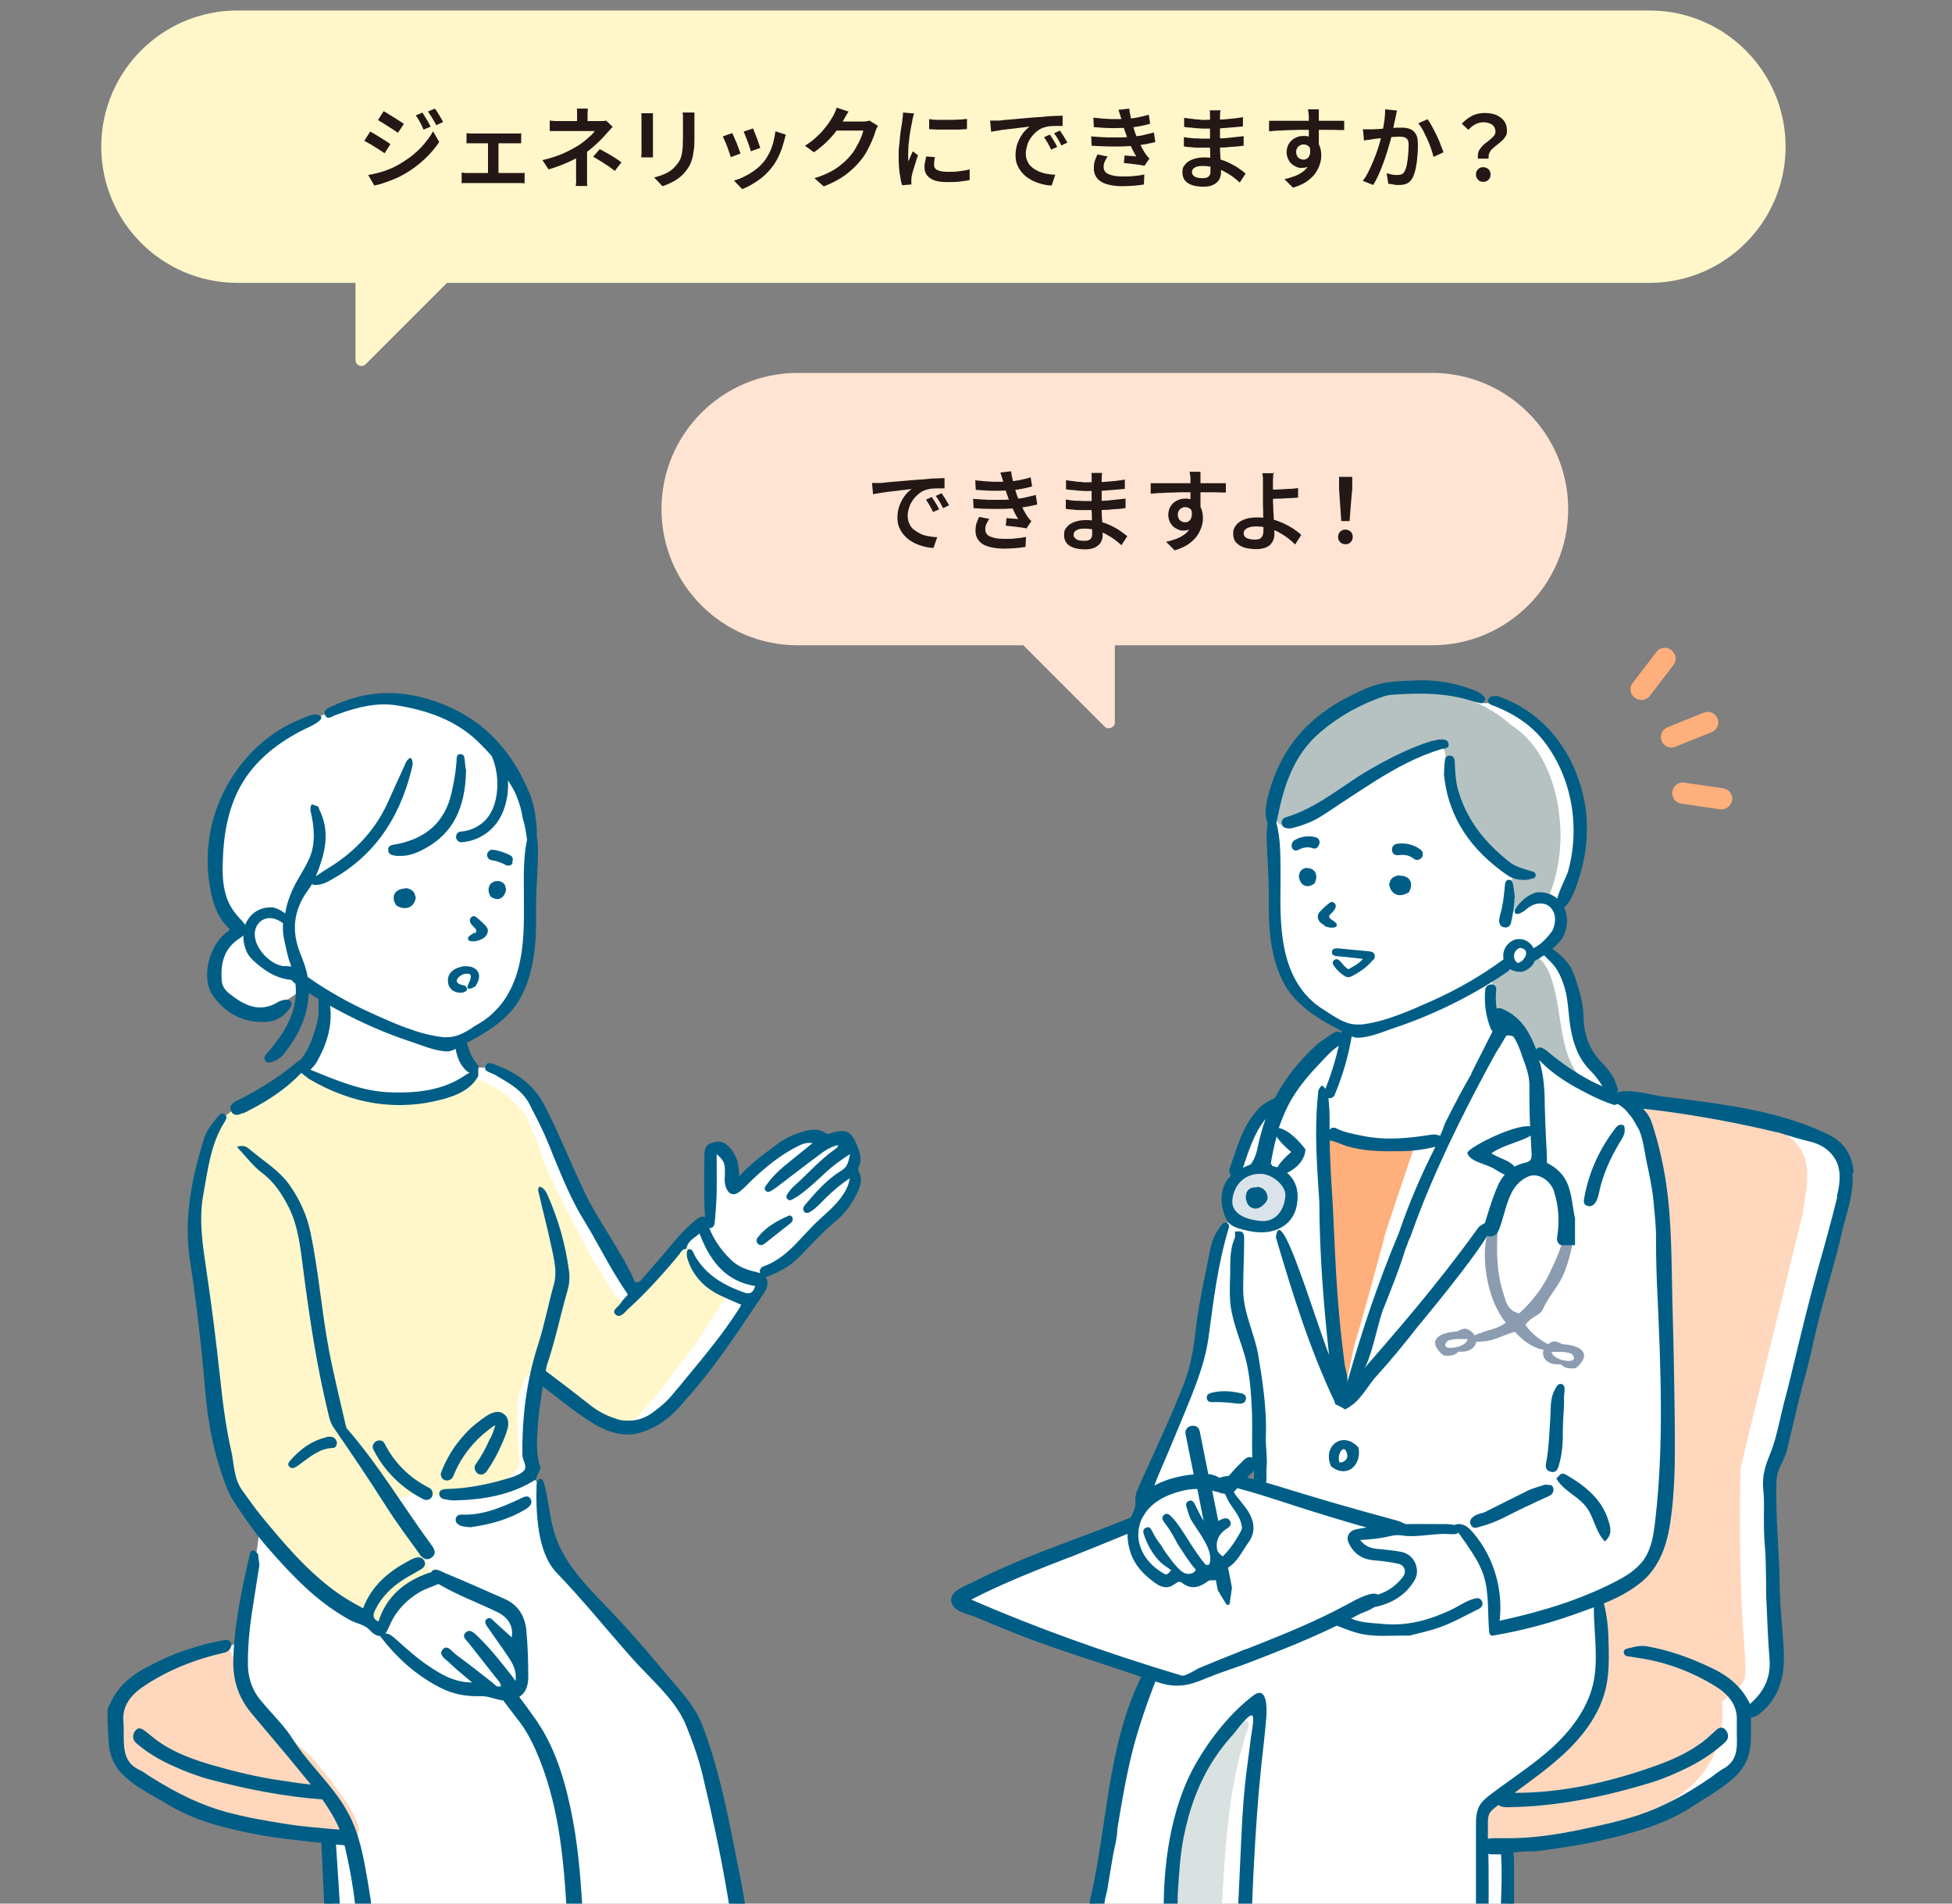<?xml version="1.0" encoding="UTF-8"?>
<svg id="_レイヤー_1" data-name="レイヤー 1" xmlns="http://www.w3.org/2000/svg" version="1.1" xmlns:xlink="http://www.w3.org/1999/xlink" viewBox="0 0 800 780">
  <rect x="0" y="0" width="800" height="780" fill="#808080" stroke="none"/>
  <defs>
    <style>
      .cls-1 {
        fill: #fff7ca;
      }

      .cls-1, .cls-2, .cls-3, .cls-4, .cls-5, .cls-6, .cls-7, .cls-8, .cls-9, .cls-10, .cls-11, .cls-12, .cls-13 {
        stroke-width: 0px;
      }

      .cls-2 {
        fill: #b6c2c2;
      }

      .cls-3 {
        fill: #ffaf7c;
      }

      .cls-4 {
        fill: none;
      }

      .cls-5 {
        fill: #231815;
      }

      .cls-6 {
        fill: #8c9cb0;
      }

      .cls-14 {
        clip-path: url(#clippath);
      }

      .cls-7 {
        fill: #005e86;
      }

      .cls-8 {
        fill: #dae3ea;
      }

      .cls-9 {
        fill: #fff;
      }

      .cls-10 {
        fill: #ffd7bd;
      }

      .cls-11 {
        fill: #f5ddd9;
      }

      .cls-12 {
        fill: #dae1e1;
      }

      .cls-13 {
        fill: #ffe4d3;
      }
    </style>
    <clipPath id="clippath">
      <rect class="cls-4" x="19.4" y="265.3" width="761" height="514.7"/>
    </clipPath>
  </defs>
  <g>
    <path class="cls-1" d="M675.9,4.3H97.3c-30.8,0-55.8,25-55.8,55.8h0c0,30.8,25,55.8,55.8,55.8h48.4v31.6c0,2.2,2.6,3.3,4.2,1.7l33.3-33.3h492.8c30.8,0,55.8-25,55.8-55.8h0c0-30.8-25-55.8-55.8-55.8Z"/>
    <g>
      <path class="cls-5" d="M151.7,53.9c.6.3,1.3.7,2.1,1.2.8.5,1.5.9,2.3,1.4.8.5,1.5,1,2.2,1.4.7.4,1.3.8,1.7,1.2l-2.4,3.7c-.5-.4-1.1-.8-1.8-1.2-.7-.5-1.4-.9-2.2-1.4-.8-.5-1.5-1-2.3-1.4-.7-.4-1.4-.8-2-1.1l2.3-3.6ZM150.9,71.7c1.4-.2,2.8-.6,4.2-.9,1.4-.4,2.8-.8,4.2-1.4,1.4-.5,2.7-1.2,4-1.9,2.1-1.2,4-2.5,5.8-3.9,1.8-1.5,3.4-3,4.8-4.7,1.4-1.7,2.6-3.3,3.6-5.1l2.5,4.4c-1.7,2.5-3.7,4.9-6.2,7.2-2.5,2.3-5.2,4.3-8.2,6-1.2.7-2.6,1.4-4.1,2-1.5.6-2.9,1.1-4.3,1.6-1.4.5-2.7.8-3.8,1l-2.5-4.3ZM157.3,45.6c.6.3,1.3.7,2,1.2.8.5,1.5.9,2.3,1.4.8.5,1.5,1,2.2,1.4.7.5,1.3.8,1.7,1.2l-2.4,3.6c-.5-.3-1.1-.7-1.8-1.2-.7-.5-1.4-.9-2.2-1.4-.8-.5-1.5-1-2.2-1.4-.7-.5-1.4-.8-2-1.2l2.3-3.6ZM173.2,46.3c.3.5.7,1.1,1.1,1.7s.8,1.4,1.2,2c.4.7.7,1.3,1,1.9l-2.9,1.2c-.3-.7-.7-1.4-1-2.1s-.7-1.3-1-1.9-.8-1.2-1.2-1.8l2.8-1.2ZM178.2,44.5c.4.5.8,1,1.2,1.7.4.6.8,1.3,1.2,2,.4.7.8,1.3,1,1.8l-2.8,1.3c-.4-.7-.7-1.4-1.1-2-.4-.6-.7-1.2-1.1-1.8s-.8-1.2-1.2-1.8l2.8-1.2Z"/>
      <path class="cls-5" d="M189.3,70.7c.4,0,.9.1,1.4.2.5,0,1,0,1.4,0h20.2c.5,0,1,0,1.4,0s.9,0,1.3-.1v4.3c-.4,0-.9,0-1.4-.1-.6,0-1,0-1.3,0h-20.2c-.4,0-.9,0-1.4,0-.5,0-1,0-1.5.1v-4.3ZM191.2,54.6c.4,0,.9,0,1.4.1.5,0,1,0,1.4,0h16.8c.4,0,.9,0,1.4,0,.5,0,.9,0,1.4-.1v4.1c-.4,0-.9,0-1.4,0-.5,0-1,0-1.4,0h-16.8c-.4,0-.8,0-1.4,0-.6,0-1,0-1.4,0v-4.1ZM200,73.1v-16.2h4.3v16.2h-4.3Z"/>
      <path class="cls-5" d="M251,52.1c-.4.4-.9.9-1.3,1.4-.5.5-.9,1-1.3,1.4-.7.8-1.4,1.6-2.3,2.5s-1.9,1.8-2.9,2.7c-1,.9-2.1,1.8-3.3,2.5-1.3.9-2.8,1.8-4.4,2.6-1.6.8-3.3,1.6-5.1,2.3-1.8.7-3.7,1.4-5.6,1.9l-2.5-3.8c3.5-.8,6.5-1.8,8.9-2.9,2.4-1.1,4.4-2.2,6-3.2,1-.7,1.9-1.3,2.7-2,.8-.7,1.6-1.4,2.3-2,.7-.7,1.2-1.2,1.5-1.8h-13.8c-.4,0-.9,0-1.5,0-.6,0-1.2,0-1.7,0-.6,0-1,0-1.4,0v-4.3c.7,0,1.4.2,2.3.2.9,0,1.7,0,2.3,0h15.7c.5,0,1,0,1.5,0,.5,0,.9-.1,1.3-.2l2.7,2.6ZM240.6,60.3v11.4c0,.5,0,1,0,1.5,0,.6,0,1.1,0,1.6,0,.5,0,1,.1,1.4h-4.7c0-.4,0-.8.1-1.3s0-1.1,0-1.6c0-.6,0-1.1,0-1.6v-9.6l4.3-1.8ZM240.9,44.4c0,.4,0,.9-.1,1.6,0,.6,0,1.2,0,1.8v3.9h-4.3v-3.9c0-.6,0-1.2,0-1.8,0-.6,0-1.1-.1-1.5h4.7ZM251.9,70c-1.1-.8-2-1.6-3-2.2s-1.9-1.3-2.8-1.8c-.9-.6-1.9-1.1-3-1.8l2.7-3.1c1.1.6,2.2,1.2,3.1,1.7.9.5,1.8,1,2.7,1.6s1.9,1.2,3.1,2.1l-2.8,3.6Z"/>
      <path class="cls-5" d="M267.6,46.2c0,.4,0,.8,0,1.3s0,.9,0,1.5v12.4c0,.5,0,1,0,1.6s0,1.1,0,1.5h-4.8c0-.3,0-.8.1-1.4s0-1.2,0-1.7v-12.3c0-.3,0-.8,0-1.3,0-.6,0-1-.1-1.4h4.8ZM284.6,46c0,.5,0,1,0,1.6,0,.6,0,1.2,0,1.9v6.9c0,2,0,3.8-.3,5.3-.2,1.5-.4,2.8-.8,3.9-.3,1.1-.8,2.1-1.3,2.9-.5.8-1.1,1.6-1.8,2.4-.8.9-1.7,1.7-2.7,2.4-1,.7-2.1,1.3-3.2,1.8-1.1.5-2,.9-3,1.2l-3.4-3.6c1.8-.4,3.4-1,4.9-1.7,1.5-.7,2.8-1.7,3.9-3,.6-.7,1.2-1.4,1.6-2.2.4-.7.7-1.6.9-2.5.2-.9.3-1.9.4-3.1,0-1.1.1-2.5.1-4v-6.6c0-.7,0-1.3,0-1.9s0-1.1-.2-1.6h5Z"/>
      <path class="cls-5" d="M300.1,54.5c.2.5.5,1.1.8,1.8s.6,1.5,1,2.3c.3.8.6,1.6.9,2.4.3.8.5,1.4.7,1.9l-4,1.5c-.1-.5-.4-1.1-.6-1.9-.3-.8-.6-1.6-.9-2.5-.3-.9-.7-1.6-1-2.4-.3-.7-.6-1.3-.8-1.7l4-1.4ZM322.1,55.1c-.2.5-.3,1-.4,1.4-.1.4-.2.7-.3,1.1-.5,1.9-1.1,3.8-1.9,5.6-.8,1.9-1.8,3.6-3.1,5.3-1.7,2.2-3.6,4-5.8,5.5-2.2,1.5-4.3,2.7-6.4,3.5l-3.4-3.5c1.4-.4,2.8-.9,4.3-1.7,1.5-.7,2.9-1.6,4.3-2.6s2.6-2.2,3.6-3.4c.9-1.1,1.6-2.3,2.3-3.6.7-1.4,1.2-2.8,1.6-4.3.4-1.5.7-3.1.9-4.6l4.6,1.5ZM308.6,52.6c.2.4.4.9.7,1.7.3.7.6,1.5.9,2.3.3.8.6,1.6.8,2.3.3.7.4,1.3.6,1.7l-3.9,1.4c0-.4-.3-1-.5-1.7-.2-.7-.5-1.5-.8-2.3-.3-.8-.6-1.6-.9-2.3-.3-.7-.5-1.3-.7-1.8l3.9-1.3Z"/>
      <path class="cls-5" d="M347.8,45.7c-.4.6-.8,1.2-1.2,1.9-.4.7-.7,1.2-.9,1.6-.8,1.4-1.8,3-3,4.5-1.2,1.6-2.5,3.1-4.1,4.6-1.5,1.5-3.2,2.8-5,4.1l-3.7-2.7c1.6-1,3-2,4.2-3.1s2.3-2.1,3.2-3.2c.9-1.1,1.7-2.1,2.4-3.1.7-1,1.2-1.9,1.7-2.7.2-.4.5-.9.8-1.6.3-.7.5-1.3.7-1.9l4.8,1.6ZM359.9,51.4c-.2.3-.4.7-.6,1.1-.2.4-.4.9-.5,1.3-.3,1.1-.8,2.4-1.4,3.8-.6,1.4-1.3,2.8-2.1,4.3-.8,1.5-1.8,2.9-2.9,4.2-1.7,2.1-3.8,4-6.1,5.7-2.3,1.7-5.2,3.2-8.7,4.6l-3.8-3.4c2.4-.7,4.5-1.6,6.3-2.5s3.4-2,4.7-3.1c1.4-1.1,2.6-2.3,3.6-3.5.9-1,1.7-2.1,2.4-3.4s1.4-2.5,1.9-3.7c.5-1.2.9-2.3,1.1-3.3h-12.7l1.5-3.7h10.8c.6,0,1.1,0,1.6-.1.5,0,1-.2,1.3-.3l3.4,2.1Z"/>
      <path class="cls-5" d="M374.7,46.3c0,.2-.2.5-.3.9-.1.4-.2.8-.3,1.2s-.2.7-.2.9c0,.5-.2,1.2-.4,2.1s-.3,1.8-.5,2.8c-.2,1-.3,2-.4,3.1-.1,1.1-.3,2.1-.3,3s-.1,1.8-.1,2.6,0,1,0,1.6c0,.5,0,1.1.1,1.6.2-.4.4-.9.6-1.4.2-.5.4-1,.6-1.4s.4-.9.6-1.3l2.1,1.6c-.3,1-.7,2-1,3.2-.4,1.1-.7,2.2-1,3.2-.3,1-.5,1.8-.6,2.4,0,.3,0,.6-.1.9,0,.3,0,.6,0,.8s0,.4,0,.7c0,.3,0,.5,0,.8l-3.8.3c-.4-1.3-.7-3-1-5-.3-2.1-.4-4.4-.4-6.9s0-2.8.2-4.2c.1-1.4.3-2.8.4-4.1s.3-2.5.5-3.6c.2-1.1.3-2,.4-2.7,0-.5.1-1,.2-1.6,0-.6.1-1.1.1-1.7l4.6.4ZM383.2,64.3c-.1.6-.3,1.2-.3,1.7s-.1,1-.1,1.5,0,.8.3,1.2c.2.4.5.7.9.9.4.2,1,.4,1.7.6.7.1,1.5.2,2.6.2,1.6,0,3.2,0,4.6-.2,1.5-.2,3-.4,4.5-.8v4.4c-1.1.2-2.5.4-4,.6s-3.3.2-5.3.2c-3.1,0-5.4-.5-6.9-1.6-1.5-1-2.3-2.5-2.3-4.3s0-1.4.2-2.1c.1-.7.3-1.6.5-2.5l3.7.3ZM380.7,48.8c1.1.2,2.3.3,3.7.3,1.4,0,2.8,0,4.3,0,1.5,0,2.8,0,4.2-.1,1.3,0,2.5-.2,3.4-.3v4.2c-1.1,0-2.3.2-3.6.2-1.3,0-2.7,0-4.1,0s-2.8,0-4.1,0c-1.3,0-2.6-.1-3.7-.2v-4.2Z"/>
      <path class="cls-5" d="M405.9,49.4c.7,0,1.4,0,2,0,.6,0,1.1,0,1.5,0,.7,0,1.6-.2,2.7-.3,1.1,0,2.4-.2,3.8-.3,1.4-.1,2.9-.3,4.5-.4,1.6-.1,3.2-.3,4.9-.4,1.3,0,2.6-.2,3.8-.3s2.4-.2,3.5-.2c1.1,0,2.1-.1,2.9-.1v4.2c-.6,0-1.4,0-2.3,0-.9,0-1.7,0-2.6.1-.8,0-1.6.2-2.3.4-1.2.3-2.2.8-3.2,1.6s-1.8,1.6-2.5,2.6c-.7,1-1.3,2-1.6,3.2s-.6,2.2-.6,3.3.2,2.4.7,3.3c.4,1,1,1.8,1.8,2.4.8.7,1.7,1.2,2.7,1.7,1,.4,2.1.8,3.3,1,1.2.2,2.4.4,3.6.4l-1.5,4.4c-1.5,0-3-.3-4.4-.7-1.4-.4-2.8-.9-4-1.6-1.3-.7-2.4-1.5-3.3-2.5-1-1-1.7-2.1-2.3-3.4-.6-1.3-.8-2.7-.8-4.3s.3-3.5.9-5c.6-1.5,1.3-2.8,2.2-4,.9-1.1,1.8-2,2.7-2.6-.7,0-1.6.2-2.6.3-1,.1-2.1.2-3.3.4-1.2.1-2.4.3-3.6.4s-2.3.3-3.4.5c-1.1.2-2,.3-2.9.5l-.4-4.5ZM430.3,55.2c.3.4.6.9,1,1.5s.7,1.2,1.1,1.8c.3.6.6,1.2.9,1.7l-2.5,1.1c-.5-1-.9-1.9-1.4-2.7-.5-.8-1-1.6-1.5-2.4l2.5-1.1ZM434.4,53.5c.3.4.6.9,1,1.5.4.6.8,1.2,1.1,1.8.4.6.7,1.2,1,1.6l-2.5,1.2c-.5-1-1-1.9-1.4-2.6-.5-.8-1-1.6-1.6-2.4l2.4-1.1Z"/>
      <path class="cls-5" d="M447.3,55.9c2.2.2,4.3.3,6.3.4,2,0,3.9,0,5.7,0,1.8,0,3.4-.2,4.9-.3,1.9-.2,3.6-.4,5-.8s2.7-.6,3.7-.9l.6,3.9c-1.1.3-2.2.5-3.6.8-1.3.2-2.8.5-4.3.6-1.5.2-3.3.3-5.3.4-2,0-4.1.1-6.3,0s-4.4-.1-6.6-.3l-.2-3.9ZM448,48.2c2.6.3,5.1.5,7.4.6,2.3,0,4.4,0,6.3-.1,1.6-.1,3.2-.3,4.7-.6,1.5-.3,3-.7,4.4-1.1l.6,3.7c-1.3.4-2.7.7-4.2,1-1.5.3-3.1.5-4.6.6-1.9.1-4.1.2-6.5.2-2.5,0-5.1-.2-7.8-.4l-.2-3.8ZM453.9,64.2c-.4.6-.8,1.2-1.1,1.9-.3.7-.5,1.4-.5,2.2,0,1.4.6,2.4,1.9,3,1.3.6,3.2,1,5.8,1s3.3,0,4.8-.2c1.5-.1,2.9-.3,4.2-.6l-.2,4.1c-1.3.2-2.7.4-4.2.5-1.5.1-3.1.2-4.6.2-2.4,0-4.5-.3-6.3-.8-1.7-.5-3.1-1.3-4-2.4s-1.4-2.4-1.4-4.1c0-1.1.1-2.2.4-3.1.3-.9.7-1.8,1.1-2.6l4.1.8ZM459.6,48.8c-.2-.7-.4-1.3-.6-1.9-.2-.6-.4-1.3-.6-1.9l4.4-.5c.1,1.1.3,2.2.6,3.4.2,1.1.5,2.2.8,3.2.3,1,.6,2,.9,3,.3.9.7,1.8,1.2,2.9.5,1.1,1,2.1,1.5,3.2.6,1.1,1.1,2,1.7,2.9.2.3.5.6.7.9s.5.6.9.9l-2,3c-.7-.1-1.5-.3-2.5-.4-1-.1-2-.3-3.1-.4-1.1-.1-2-.2-2.9-.3l.3-3.1c.8,0,1.7.2,2.6.2.9,0,1.7.2,2.2.2-1-1.6-1.8-3.2-2.5-4.8-.7-1.6-1.3-3.1-1.8-4.5-.3-.9-.6-1.6-.8-2.3-.2-.7-.4-1.3-.6-1.9-.2-.6-.3-1.2-.5-1.7Z"/>
      <path class="cls-5" d="M500.2,44.7c0,.3,0,.7-.1,1.2s0,.9-.1,1.4c0,.5,0,1.1,0,1.9,0,.8,0,1.7,0,2.6v5.5c0,1.1,0,2.3,0,3.5,0,1.3.1,2.6.2,3.9,0,1.3.2,2.5.2,3.6,0,1.1,0,2,0,2.7s-.3,1.9-.8,2.7c-.5.8-1.3,1.5-2.3,2-1,.5-2.3.8-4,.8-2.8,0-5-.5-6.5-1.5-1.5-1-2.2-2.5-2.2-4.4s.4-2.3,1.1-3.2,1.7-1.6,3.1-2.1c1.3-.5,2.9-.8,4.7-.8s3.8.2,5.6.6,3.3,1,4.8,1.7c1.4.7,2.7,1.4,3.8,2.2,1.1.8,2,1.4,2.8,2.1l-2.4,3.7c-.9-.8-1.8-1.6-2.9-2.4-1.1-.8-2.3-1.5-3.6-2.2-1.3-.7-2.6-1.2-4.1-1.6-1.4-.4-3-.6-4.6-.6s-2.5.2-3.3.7-1.1,1.1-1.1,1.8.2.9.5,1.3c.3.4.8.7,1.4.9s1.4.3,2.3.3,1.3,0,1.8-.2c.5-.2.9-.4,1.2-.9s.4-1,.4-1.7,0-1.4,0-2.4c0-1,0-2.2-.1-3.4,0-1.2,0-2.4-.1-3.6s0-2.2,0-3.1,0-1.8,0-2.7c0-1,0-1.9,0-2.8v-4.6c0-.3,0-.8,0-1.2,0-.5,0-.9-.1-1.2h4.4ZM485.1,56.2c.6,0,1.3.2,2.1.3.8,0,1.6.2,2.5.2.9,0,1.7,0,2.4.1.8,0,1.4,0,1.9,0,2.1,0,4.1,0,5.9-.1,1.8,0,3.5-.2,5.1-.4,1.6-.2,3.2-.3,4.7-.5v3.9c-1.3.2-2.5.3-3.7.4-1.2,0-2.4.2-3.6.3-1.2,0-2.5.1-3.9.1-1.4,0-2.9,0-4.5,0s-1.6,0-2.7,0c-1.1,0-2.2,0-3.2-.2-1.1,0-2-.2-2.9-.3v-3.9ZM485.3,48.3c.6,0,1.4.2,2.2.3.8,0,1.6.2,2.5.3.9,0,1.7.1,2.4.2s1.4,0,2,0c2.4,0,4.9,0,7.4-.2s5-.4,7.6-.9v3.8c-1.3.1-2.8.3-4.4.4-1.6.1-3.3.3-5.1.4-1.8,0-3.6.1-5.4.1s-1.7,0-2.9-.1c-1.1,0-2.2-.2-3.4-.3-1.1,0-2.1-.2-2.9-.3v-3.8Z"/>
      <path class="cls-5" d="M520.1,49.5c1.1,0,2.3,0,3.6,0,1.3,0,2.7,0,4.2,0s2.9,0,4.4,0c1.5,0,2.8,0,4.1,0,1.3,0,2.4,0,3.4,0s2,0,3.1,0c1.1,0,2.2,0,3.2,0s2,0,2.8,0c.9,0,1.5,0,2,0v3.8c-1.1,0-2.6,0-4.5-.1-1.8,0-4.1,0-6.8,0s-3.3,0-5,0c-1.7,0-3.4,0-5.1.1-1.7,0-3.3.1-4.9.2-1.6,0-3.1.2-4.5.3v-4ZM539.8,60.3c0,1.9-.2,3.5-.7,4.7-.5,1.3-1.2,2.2-2.1,2.8-.9.6-2,1-3.4,1s-1.4-.1-2.2-.4c-.7-.3-1.4-.7-2-1.2s-1.1-1.2-1.5-2.1c-.4-.8-.6-1.8-.6-2.8s.3-2.5,1-3.5c.6-1,1.5-1.8,2.6-2.3,1.1-.6,2.2-.8,3.5-.8s2.9.3,3.9,1c1.1.7,1.8,1.6,2.4,2.8.5,1.2.8,2.5.8,4.1s-.2,2.4-.6,3.7c-.4,1.3-1,2.5-1.9,3.8-.9,1.2-2.1,2.3-3.5,3.3-1.5,1-3.3,1.8-5.6,2.5l-3.5-3.5c1.6-.3,3-.8,4.4-1.3,1.3-.5,2.5-1.2,3.5-2,1-.8,1.8-1.8,2.3-3s.8-2.5.8-4.1-.3-2.3-.9-2.9c-.6-.6-1.3-.9-2.2-.9s-1,.1-1.5.4c-.5.2-.9.6-1.2,1.1-.3.5-.4,1.1-.4,1.7s.3,1.7.9,2.2c.6.5,1.3.8,2.1.8s1.2-.2,1.7-.6.8-1,1-1.9c.2-.9,0-2-.3-3.4l3,1ZM540.5,44.8c0,.2,0,.5,0,.9,0,.4,0,.8,0,1.2,0,.4,0,.7,0,.8,0,.5,0,1.1,0,2,0,.8,0,1.7,0,2.7s0,2,0,3c0,1,0,1.9,0,2.8,0,.9,0,1.6,0,2.2l-4.1-1.5v-1.8c0-.8,0-1.6,0-2.5,0-.9,0-1.8,0-2.7,0-.9,0-1.7,0-2.5,0-.7,0-1.3,0-1.7,0-.7-.1-1.3-.2-1.8,0-.6-.1-.9-.2-1.1h4.8Z"/>
      <path class="cls-5" d="M558.1,53c.6,0,1.3,0,1.9,0,.6,0,1.2,0,1.9,0,.6,0,1.3,0,2.2-.1.9,0,1.8-.1,2.8-.2,1,0,2-.2,3-.2,1,0,1.9-.2,2.7-.2.8,0,1.5,0,2.1,0,1.2,0,2.3.2,3.3.6,1,.4,1.7,1.1,2.3,2.1.6,1,.8,2.4.8,4.1s0,3-.2,4.7c-.1,1.7-.3,3.3-.6,4.8-.3,1.5-.7,2.8-1.2,3.9-.6,1.3-1.4,2.1-2.3,2.6-1,.5-2.1.7-3.5.7s-1.4,0-2.2-.2-1.5-.2-2.1-.3l-.7-4.3c.5.1,1,.2,1.6.4.6.1,1.1.2,1.6.3.5,0,.9,0,1.3,0,.6,0,1.2-.1,1.7-.3s.9-.7,1.2-1.3c.4-.7.7-1.7.9-2.8.2-1.2.4-2.4.5-3.8.1-1.3.2-2.6.2-3.9s-.1-1.8-.4-2.3c-.3-.5-.7-.8-1.2-1s-1.2-.3-2-.3-1.3,0-2.3.1c-1,0-2,.2-3.2.3-1.1.1-2.2.2-3.1.3-1,.1-1.7.2-2.2.3-.5,0-1.1.2-1.9.3-.8,0-1.4.2-2,.3l-.4-4.5ZM572.5,45.4c0,.4-.2.9-.3,1.4,0,.5-.2,1-.3,1.4,0,.5-.2,1.1-.4,1.8-.1.7-.3,1.4-.4,2.1-.1.7-.3,1.4-.4,2.1-.2,1-.6,2.2-.9,3.6-.4,1.4-.8,2.8-1.3,4.4-.5,1.6-1,3.1-1.6,4.7-.6,1.6-1.2,3.1-1.9,4.7-.7,1.5-1.4,2.9-2.2,4.2l-4.3-1.7c.9-1.1,1.7-2.4,2.4-3.9.7-1.4,1.4-2.9,2-4.4.6-1.5,1.2-3,1.7-4.5.5-1.5.9-2.8,1.2-4.1.3-1.3.6-2.4.8-3.3.3-1.6.6-3.2.8-4.7.2-1.6.3-3,.3-4.4l4.9.5ZM585.1,48.9c.6.8,1.2,1.8,1.8,2.9.6,1.2,1.3,2.4,1.9,3.7.6,1.3,1.2,2.5,1.6,3.8.5,1.2.9,2.3,1.2,3.1l-4.1,1.9c-.2-1-.6-2.1-1-3.4-.4-1.2-.9-2.5-1.5-3.8-.6-1.3-1.2-2.5-1.8-3.7-.6-1.1-1.3-2.1-1.9-2.9l3.9-1.7Z"/>
      <path class="cls-5" d="M605.7,64.9c-.1-1,0-1.8.2-2.6.3-.8.7-1.4,1.2-2,.5-.6,1.1-1.2,1.8-1.7.7-.5,1.3-1,1.9-1.5.6-.5,1.1-1,1.5-1.5s.6-1.1.6-1.7-.2-1.4-.6-2c-.4-.6-.9-1-1.7-1.3-.7-.3-1.6-.5-2.7-.5s-2.2.3-3.2.8c-1,.5-2,1.3-2.9,2.3l-2.7-2.5c1.2-1.3,2.6-2.4,4.1-3.2,1.6-.8,3.3-1.2,5.3-1.2s3.3.3,4.7.8c1.3.6,2.4,1.4,3.2,2.4.8,1.1,1.2,2.4,1.2,4s-.2,1.7-.6,2.4-.9,1.3-1.5,1.8c-.6.5-1.2,1.1-1.9,1.6-.7.5-1.3,1-1.9,1.6-.6.5-1,1.1-1.3,1.8-.3.7-.4,1.4-.3,2.3h-4.3ZM607.9,74.5c-.9,0-1.6-.3-2.1-.8-.6-.6-.9-1.3-.9-2.2s.3-1.6.9-2.2c.6-.6,1.3-.8,2.1-.8s1.5.3,2.1.8c.6.6.9,1.3.9,2.2s-.3,1.6-.9,2.2c-.6.6-1.3.8-2.1.8Z"/>
    </g>
  </g>
  <g>
    <path class="cls-13" d="M587,152.8h-260.1c-30.8,0-55.8,25-55.8,55.8h0c0,30.8,25,55.8,55.8,55.8h92.5l33.3,33.3c1.5,1.5,4.2.4,4.2-1.7v-31.6h130c30.8,0,55.8-25,55.8-55.8h0c0-30.8-25-55.8-55.8-55.8Z"/>
    <g>
      <path class="cls-5" d="M357.5,197.9c.7,0,1.4,0,2,0,.6,0,1.1,0,1.5,0,.7,0,1.6-.2,2.7-.3s2.4-.2,3.8-.3c1.4-.1,2.9-.3,4.5-.4,1.6-.1,3.2-.3,4.9-.4,1.3,0,2.6-.2,3.8-.3s2.4-.2,3.5-.2c1.1,0,2.1-.1,2.9-.1v4.2c-.6,0-1.4,0-2.3,0-.9,0-1.7,0-2.6.1-.8,0-1.6.2-2.3.4-1.2.3-2.2.8-3.2,1.6s-1.8,1.6-2.5,2.6c-.7,1-1.3,2-1.6,3.2-.4,1.1-.6,2.2-.6,3.3s.2,2.4.7,3.3c.4,1,1,1.8,1.8,2.4s1.7,1.2,2.7,1.7,2.1.8,3.3,1c1.2.2,2.4.4,3.6.4l-1.5,4.4c-1.5,0-3-.3-4.4-.7-1.4-.4-2.8-.9-4-1.6-1.3-.7-2.4-1.5-3.3-2.5-1-1-1.7-2.1-2.3-3.4-.6-1.3-.8-2.7-.8-4.3s.3-3.5.9-5,1.3-2.8,2.2-4c.9-1.1,1.8-2,2.7-2.6-.7,0-1.6.2-2.6.3-1,.1-2.1.2-3.3.4-1.2.1-2.4.3-3.6.4-1.2.2-2.3.3-3.4.5-1.1.2-2,.3-2.9.5l-.4-4.5ZM381.9,203.7c.3.4.6.9,1,1.5s.7,1.2,1.1,1.8c.3.6.6,1.2.9,1.7l-2.5,1.1c-.5-1-.9-1.9-1.4-2.7-.5-.8-1-1.6-1.5-2.4l2.5-1.1ZM385.9,202.1c.3.4.6.9,1,1.5.4.6.8,1.2,1.1,1.8.4.6.7,1.2,1,1.6l-2.5,1.2c-.5-1-1-1.9-1.4-2.6-.5-.8-1-1.6-1.6-2.4l2.4-1.1Z"/>
      <path class="cls-5" d="M398.9,204.4c2.2.2,4.3.3,6.3.4,2,0,3.9,0,5.7,0,1.8,0,3.4-.2,4.9-.3,1.9-.2,3.6-.4,5-.8s2.7-.6,3.7-.9l.6,3.9c-1.1.3-2.2.5-3.6.8-1.3.2-2.8.5-4.3.6-1.5.2-3.3.3-5.3.4-2,0-4.1.1-6.3,0-2.2,0-4.4-.1-6.6-.3l-.2-3.9ZM399.6,196.8c2.6.3,5.1.5,7.4.6,2.3,0,4.4,0,6.3-.1,1.6-.1,3.2-.3,4.7-.6,1.5-.3,3-.7,4.4-1.1l.6,3.7c-1.3.4-2.7.7-4.2,1-1.5.3-3.1.5-4.6.6-1.9.1-4.1.2-6.5.2-2.5,0-5.1-.2-7.8-.4l-.2-3.8ZM405.4,212.7c-.4.6-.8,1.2-1.1,1.9-.3.7-.5,1.4-.5,2.2,0,1.4.6,2.4,1.9,3,1.3.6,3.2,1,5.8,1s3.3,0,4.8-.2c1.5-.1,2.9-.3,4.2-.6l-.2,4.1c-1.3.2-2.7.4-4.2.5-1.5.1-3.1.2-4.6.2-2.4,0-4.5-.3-6.3-.8s-3.1-1.3-4-2.4-1.4-2.4-1.4-4.1c0-1.1.1-2.2.4-3.1.3-.9.7-1.8,1.1-2.6l4.1.8ZM411.2,197.4c-.2-.7-.4-1.3-.6-1.9-.2-.6-.4-1.3-.6-1.9l4.4-.5c.1,1.1.3,2.2.6,3.4.2,1.1.5,2.2.8,3.2.3,1,.6,2,.9,3,.3.9.7,1.8,1.2,2.9.5,1.1,1,2.1,1.5,3.2.6,1.1,1.1,2,1.7,2.9.2.3.5.6.7.9s.5.6.9.9l-2,3c-.7-.1-1.5-.3-2.5-.4-1-.1-2-.3-3.1-.4-1.1-.1-2-.2-2.9-.3l.3-3.1c.8,0,1.7.2,2.6.2.9,0,1.7.2,2.2.2-1-1.6-1.8-3.2-2.5-4.8-.7-1.6-1.3-3.1-1.8-4.5-.3-.9-.6-1.6-.8-2.3-.2-.7-.4-1.3-.6-1.9-.2-.6-.3-1.2-.5-1.7Z"/>
      <path class="cls-5" d="M451.7,193.3c0,.3,0,.7-.1,1.2s0,.9-.1,1.4c0,.5,0,1.1,0,1.9,0,.8,0,1.7,0,2.6v5.5c0,1.1,0,2.3,0,3.5,0,1.3.1,2.6.2,3.9s.2,2.5.2,3.6c0,1.1,0,2,0,2.7s-.3,1.9-.8,2.7-1.3,1.5-2.3,2c-1,.5-2.3.8-4,.8-2.8,0-5-.5-6.5-1.5s-2.2-2.5-2.2-4.4.4-2.3,1.1-3.2,1.7-1.6,3.1-2.1c1.3-.5,2.9-.8,4.7-.8s3.8.2,5.6.6,3.3,1,4.8,1.7c1.4.7,2.7,1.4,3.8,2.2,1.1.8,2,1.4,2.8,2.1l-2.4,3.7c-.9-.8-1.8-1.6-2.9-2.4s-2.3-1.5-3.6-2.2c-1.3-.7-2.6-1.2-4.1-1.6-1.4-.4-3-.6-4.6-.6s-2.5.2-3.3.7-1.1,1.1-1.1,1.8.2.9.5,1.3c.3.4.8.7,1.4.9s1.4.3,2.3.3,1.3,0,1.8-.2c.5-.2.9-.4,1.2-.9s.4-1,.4-1.7,0-1.4,0-2.4c0-1,0-2.2-.1-3.4,0-1.2,0-2.4-.1-3.6s0-2.2,0-3.1,0-1.8,0-2.7c0-1,0-1.9,0-2.8v-4.6c0-.3,0-.8,0-1.2,0-.5,0-.9-.1-1.2h4.4ZM436.7,204.7c.6,0,1.3.2,2.1.3s1.6.2,2.5.2c.9,0,1.7,0,2.4.1.8,0,1.4,0,1.9,0,2.1,0,4.1,0,5.9-.1,1.8,0,3.5-.2,5.1-.4,1.6-.2,3.2-.3,4.7-.5v3.9c-1.3.2-2.5.3-3.7.4-1.2,0-2.4.2-3.6.3-1.2,0-2.5.1-3.9.1-1.4,0-2.9,0-4.5,0s-1.6,0-2.7,0c-1.1,0-2.2,0-3.2-.2-1.1,0-2-.2-2.9-.3v-3.9ZM436.9,196.8c.6,0,1.4.2,2.2.3.8,0,1.6.2,2.5.3.9,0,1.7.1,2.4.2s1.4,0,2,0c2.4,0,4.9,0,7.4-.2,2.5-.2,5-.4,7.6-.9v3.8c-1.3.1-2.8.3-4.4.4-1.6.1-3.3.3-5.1.4-1.8,0-3.6.1-5.4.1s-1.7,0-2.9-.1c-1.1,0-2.2-.2-3.4-.3-1.1,0-2.1-.2-2.9-.3v-3.8Z"/>
      <path class="cls-5" d="M471.6,198c1.1,0,2.3,0,3.6,0,1.3,0,2.7,0,4.2,0,1.5,0,2.9,0,4.4,0,1.5,0,2.8,0,4.1,0,1.3,0,2.4,0,3.4,0s2,0,3.1,0c1.1,0,2.2,0,3.2,0s2,0,2.8,0c.9,0,1.5,0,2,0v3.8c-1.1,0-2.6,0-4.5-.1-1.8,0-4.1,0-6.8,0s-3.3,0-5,0c-1.7,0-3.4,0-5.1.1-1.7,0-3.3.1-4.9.2-1.6,0-3.1.2-4.5.3v-4ZM491.3,208.9c0,1.9-.2,3.5-.7,4.7-.5,1.3-1.2,2.2-2.1,2.8s-2,1-3.4,1-1.4-.1-2.2-.4c-.7-.3-1.4-.7-2-1.2s-1.1-1.2-1.5-2.1c-.4-.8-.6-1.8-.6-2.8s.3-2.5,1-3.5c.6-1,1.5-1.8,2.6-2.3,1.1-.6,2.2-.8,3.5-.8s2.9.3,3.9,1c1.1.7,1.8,1.6,2.4,2.8.5,1.2.8,2.5.8,4.1s-.2,2.4-.6,3.7c-.4,1.3-1,2.5-1.9,3.8-.9,1.2-2.1,2.3-3.5,3.3-1.5,1-3.3,1.8-5.6,2.5l-3.5-3.5c1.6-.3,3-.8,4.4-1.3,1.3-.5,2.5-1.2,3.5-2,1-.8,1.8-1.8,2.3-3,.5-1.1.8-2.5.8-4.1s-.3-2.3-.9-2.9c-.6-.6-1.3-.9-2.2-.9s-1,.1-1.5.4c-.5.2-.9.6-1.2,1.1-.3.5-.4,1.1-.4,1.7s.3,1.7.9,2.2c.6.5,1.3.8,2.1.8s1.2-.2,1.7-.6.8-1,1-1.9c.2-.9,0-2-.3-3.4l3,1ZM492,193.3c0,.2,0,.5,0,.9,0,.4,0,.8,0,1.2,0,.4,0,.7,0,.8,0,.5,0,1.1,0,2,0,.8,0,1.7,0,2.7s0,2,0,3c0,1,0,1.9,0,2.8,0,.9,0,1.6,0,2.2l-4.1-1.5v-1.8c0-.8,0-1.6,0-2.5,0-.9,0-1.8,0-2.7,0-.9,0-1.7,0-2.5,0-.7,0-1.3,0-1.7,0-.7-.1-1.3-.2-1.8,0-.6-.1-.9-.2-1.1h4.8Z"/>
      <path class="cls-5" d="M521.9,193.5c0,.3,0,.7-.1,1.2,0,.5,0,1-.1,1.5,0,.5,0,1,0,1.4v6.2c0,1,0,2.2.1,3.6,0,1.4.1,2.8.2,4.2,0,1.4.1,2.8.2,4.1,0,1.3.1,2.3.1,3.1s-.1,1.5-.4,2.3c-.2.7-.7,1.4-1.2,2-.6.6-1.3,1-2.3,1.4-1,.3-2.2.5-3.6.5s-3.3-.2-4.7-.6c-1.4-.4-2.5-1.1-3.4-2s-1.3-2.2-1.3-3.8.4-2.3,1.1-3.3c.7-1,1.8-1.8,3.3-2.4,1.5-.6,3.3-.9,5.4-.9s3.7.2,5.5.6c1.8.4,3.4,1,5,1.7,1.6.7,3,1.5,4.3,2.3,1.3.9,2.4,1.7,3.3,2.6l-2.5,3.9c-.9-.9-1.9-1.8-3.1-2.7-1.2-.9-2.5-1.7-3.8-2.4-1.4-.7-2.8-1.3-4.4-1.7-1.5-.4-3.1-.6-4.8-.6s-2.8.3-3.7.8c-.9.5-1.3,1.2-1.3,2s.4,1.6,1.3,2c.9.4,2,.6,3.4.6s2.1-.3,2.6-.9c.5-.6.8-1.5.8-2.7s0-1.6,0-2.7c0-1.1,0-2.4-.1-3.7,0-1.3,0-2.6-.1-3.9,0-1.2,0-2.3,0-3.2s0-1.5,0-2.2c0-.7,0-1.4,0-2.1v-1.8c0-.6,0-1.1,0-1.6,0-.5,0-1-.1-1.4s0-.8-.2-1h5ZM519.4,200.6c.6,0,1.3,0,2.3,0,1,0,2.1,0,3.3-.1s2.4-.1,3.6-.2c1.2,0,2.3-.2,3.4-.3v3.9c-.9,0-2,.2-3.2.2-1.2,0-2.5.1-3.6.2-1.2,0-2.3,0-3.3.1-1,0-1.8,0-2.4,0v-3.9Z"/>
      <path class="cls-5" d="M551.4,223c-.9,0-1.6-.3-2.1-.8-.6-.6-.9-1.3-.9-2.2s.3-1.6.9-2.2,1.3-.8,2.1-.8,1.5.3,2.1.8.9,1.3.9,2.2-.3,1.6-.9,2.2-1.3.8-2.1.8ZM549.7,213.5l-.9-13v-5.1c-.1,0,5.4,0,5.4,0v5.1c-.1,0-1.1,13-1.1,13h-3.4Z"/>
    </g>
  </g>
  <g class="cls-14">
    <g>
      <g id="_女性医師" data-name="女性医師">
        <path id="_白" data-name="白" class="cls-9" d="M756.6,484.3c-.4-5.6-.3-10.2-4.9-14.7-4.6-4.6-13.7-6.6-17.8-7.5-4.1-.9-24.9-6.3-30-7-5.1-.8-33.1-5.8-33.1-5.8l-1.2,1.1c-3.4-.8-6.2.6-8.5-3.5-2.2-4.1-2.2-4.9-6.7-9.6-4.5-4.7-5.5-2.6-7.3-12.6-1.8-10.1-1.9-21.6-5.6-27.2-3.7-5.6-5.2-5.2-6.8-7.8-1.6-2.5-2.3,0,.8-3.5,3.1-3.5,4.8-3.1,4.1-7.6-.7-4.5-2.4-3.4-.1-7.5,2.3-4.1,2.7-2.5,4.4-8.2,1.7-5.7,4.3-21.8,3.2-31.3-1.1-9.5-4-15.4-7.2-21.2-3.1-5.8-7.4-12.7-13-15.4-5.7-2.7-13.3-6.9-13.3-6.9h-7.2c0,0-2-2.5-2-2.5,0,0-22.2-5.7-34.1-2.9-11.9,2.8-15.8,4.5-21.8,9.2-5.9,4.7-11.6,9.4-16.4,15.8-4.8,6.4-6.1,6.6-8.6,15.8-2.6,9.2-3.6,12.2-2.8,17.3.9,5.1,1.1,6.8,1.3,13.5.2,6.6-.2,13.9.6,22.7.9,8.8,2.4,27.2,13.1,35.2,10.7,8,16.4,9.7,16.4,9.7l-1.8,3.5s-3.3,1.1-9.6,6.4c-6.2,5.4-4,6.6-8.9,7.6-.2,0-.4,0-.6.1-.3,1.3-.7,2.6-1.4,3.6-1.9,2.9-3.4,6-4.9,9.1-3.9,1.7-9.9,4.8-11.6,8.8-2.6,6.2-8.9,21.8-10,25.7-1.1,3.9-1.7,3.2-.5,7.7,1.2,4.5,1.7,4.6.9,5.8-.8,1.2-2.4,3-4.6,11.1-2.2,8-5.8,30.2-7.5,41.3-1.7,11.1-.9,8.3-6.5,21.7-5.7,13.4-9.4,19.4-13.6,30.8-3.7,10.2-6,13.4-6.8,18.6-14.2,6.1-27.4,11.7-27.4,11.7l-44,18.9s-2.1.2-.6,2c1.5,1.8,7.2,2.9,11.5,4.8,4.3,1.8,67.3,25.6,67.3,25.6,0,0-5.8,12.5-7.8,19.1-2,6.7-5.7,20-6.7,26.1-1.1,6.1-4.1,32.5-5.2,38-1.1,5.5-5.1,11.8-3.1,14.4s4.1,3.4,8.7,5.1c4.6,1.7,18.8,6.9,20.2,5.4,1.4-1.5,2.8-7.7,3-8.3.2-.6,6,1.1,6,1.1l2,18.8s5.5,42.4,5.4,52.2c-.2,9.8,1.2,13.3-5.4,22.1-6.6,8.7-14,21.8-18.1,26.1-4.1,4.3-3.4,2.9-7.2,7.1-3.8,4.1-6,3.1-5.5,7.8.5,4.8-.5,4.4,4.8,6.6,5.2,2.3,5.8,3.3,13.3,2.7,7.5-.6,11.7,0,17.5-4.1,5.8-4.1,9.8-7.2,13-12,3.2-4.8,3.2-6.6,7.5-8.4,4.3-1.8,9.5-1.7,9.5-1.7,0,0-1.7,4.6-4.9,9.3-3.2,4.8-6.7,7.5-11,11-4.3,3.5-8.3,6-9.2,10.6-.9,4.6-1.4,4.6,1.8,7.2,3.2,2.6,1.3,3.5,10.9,3.7,9.7.2,9.7,2,16.7-.9,7.1-2.9,16.1-7.1,20.5-12.6,4.4-5.5,3.7-5.7,11.7-9.3,8-3.6,11.8-3.4,14.2-9.5,2.4-6.1.7-6.9,0-13.7-.7-6.7-3.1-12.7-2.8-19.3.1-3.1.2-7.7.3-12.7.5-1,1.1-2.1,1.7-3.1,3.1-2.6,10.2-8.9,13.9-13.7,4.9-6.3,4.9-4.3,8.7-3.5,3.8.8,6.7,3.3,10.5,11.8,3.8,8.5,6.9,17.6,8.3,21.8,1.4,4.3,5.3,7.6,5.8,8.8.5,1.1.9,2.3.3,4.3-.6,2-1.4,2.6-3.5,4.1-2.1,1.5-.7,3.4-1.4,5.8-.8,2.4-1.3,6.1-1.1,8.8.1,2.6,3.3,4.5,6.3,6,3,1.5,6.8,2,10.4,1.3,3.6-.8,4.8-2.1,6.1-3.9,1.4-1.8,1.4-3.5,1.5-7.8.1-4.3.5-2.6.9-6,.4-3.4-1.9-3.9-4.6-6-2.8-2.1-3-2.5-3.9-4.8-.9-2.3.4-2.6,2.9-5.2,2.5-2.6.4-9.2-1.4-15.7-1.8-6.5-9.3-21.4-9.3-21.4l3.5-2.5s44.8,10.2,49.2,11c4.4.9,3.5,3.3,4,8.7.5,5.4,2.9,5.9,5,7.3,2.1,1.4,3.3-.4,3.9,1.4.6,1.8-.5,2.5-2.1,4.4-1.6,1.9-1.9,4.1-3.3,7-1.5,2.8.2,6.5,1,8.3.8,1.9,2.5,4,6.4,5,3.9,1,5.9,1.5,9.8,0,3.9-1.5,1.9-1.8,2.9-5.9,1-4,1.6-3,2.9-5.9,1.3-2.9.4-2.3-2.9-6.5-3.2-4.3-5.2-3.9-5.5-3.8-.4,0-1.3-3.6.8-4.9,2-1.4,2.6-2.8,3.7-7,1.1-4.3-2.8-9.5-8.7-15.7-5.9-6.1-7.1-5.4-7.1-5.4,0,0-54.9-14.9-58.6-15.8-3.8-.9-8.3-3.5-8.3-3.5l-2.8-4,.7-64.4s19.6-2,28.5-4.1c8.9-2,26.4-5.6,31.5-8.1,5.1-2.5,24.7-11.7,28-15.6,3.3-3.9,6.3-5.5,7.8-11.6,1.4-6.1.8-8.6,0-12.5-.8-3.9,3.4-3.3,6.4-5.6,3.1-2.3,5.6-6.4,7.4-13.5,1.8-7.1,0-22.4,0-22.4l-2.3-60.3s4.1-9.6,4.3-9.9c.3-.3,9.3-38.7,9.3-38.7,0,0,18.2-65.3,17.7-70.9ZM507.3,607c-.3,0-.6,0-.8-.2,1.9-2.2,4.1-4.9,6.2-6.3,2-1.3,3.5.3,4.3-.4-.3,4.9-.7,8.4-.7,8.4,0,0-6-1.1-9.1-1.5ZM542.4,865.4c-.2,4.4-.5,8.7-1.9,12.9-1.4,4.2-3.6,8.1-5.8,11.9-1.5,2.6-4.2-.7-4.3-2.5-.2-6.9-4.2-13-5.2-19.8-.9-6.9-2.1-13.8-2.7-20.8-1.1-14.7,1.4-29.7,4.9-43.9.4-1.4,1.2-1.7,2.1-1.4,4.9,0,9.7-.2,10,5.8.5,9.3.8,18.5,1.5,27.8.8,10.1,1.8,20,1.3,30.1ZM592.4,825.4c-.5,1.6-5.9,2.8-8.9,3.4-1.1.2-2,.7-2.8,1.3-.6.2-1.3.4-1.9.6,1.5-8,4-27.7,4-27.7h9.9c.1,0,.3,0,.4,0,0,4.3-.3,21-.7,22.4Z"/>
        <g id="_塗り" data-name="塗り">
          <path id="_椅子" data-name="椅子" class="cls-10" d="M738.8,498.3c1.2-16.9,14.1-39-48-43.6-1.7-.5-3.4-1.1-5.1-1.8-5.1-.5-10.2-.9-15.4-1-.4.9-.7,1.8-1.1,2.7,1.5,1.9,3,3.7,4.4,5.5,2.9,10.1,5.3,20.2,7.4,30.5,0,.1,0,.2,0,.3,1.1,13.9,1,24.3.8,38.1-.3,20,2.6,40.1,3.2,60.2.3,10.7-1.6,17.8-2.5,28.5-.7,7.6-.7,14.4-4.8,20.9-5.4,8.6-13.3,11.1-22.2,15.4-.3,9.2.8,26.6-1,35.7-1.6,8.3-5.8,15.4-11.4,21.7,0,0-.2.2-.3.3-.3.4-.6.8-.9,1.2-9.2,13-21.7,17.3-33.5,27.7.2,3.9-1,11.9-1.5,15.6,34.5-1.3,103.7-8.9,98.8-58.9,17.3-15.4,5.8,4.4,7.6-95.5,1.7-7.6,25.3-103.4,25.3-103.5Z"/>
          <g id="_靴" data-name="靴">
            <path class="cls-8" d="M524.2,886.2c0,0-.1-.2-.2-.3,0-.6-.3-1.2-.9-1.5-.5-.3-1-.3-1.5,0-1.1,0-1.9.6-2.6,1.4-1.2,1.4-2.1,3-3,4.6-.3.3-.6.6-.8.9-1.8,2-3.2,4.4-5.2,6.2-2.1,1.8-4.5,3.3-6.8,4.8-.1,0-.3.1-.4.2-9.2,6.6-20.4,10-31.6,9.5-.4,0-.7,0-.9.2-2.6-.4-4.3,2.2-5.8,4.1-2.4,2.1-4.3,4.6-5.5,7.4,0,.1,0,.2-.1.3,2.9,3.6,7.5,5.8,12.1,6.8,4.5.2,9,.2,13.3-1.1,3.8-1.1,7.2-3,10.2-5.4.6.1,1.2,0,1.7-.4,3.2-2.5,5.9-5.4,8.3-8.6,2.2-2.9,4.3-5.7,7.6-7.6,3-1.8,6.4-3.1,8.8-5.7,2.7-2.8,3.8-6.6,4.1-10.4.1-1.8,0-3.6-.8-5.2Z"/>
            <path class="cls-8" d="M569,907.6c-.1-2.6-1-5-3-6.7-1.3,1.9-2.7,3.6-4.4,5.3-2.2,2.3-4.6,4.8-7.5,6.4-2.2,2.2-4.7,3.9-7.5,5.4-3.9,2.1-8,3.8-12.1,5.6-1.9.8-3.8,1.6-5.7,2.3-2.7.6-5.5,1.1-8.4,1.1-3.9,0-7.8-1.1-11.8-.7,0,0,0,0,0,0-2.1-.1-4.2,1-6,2.3-2.2,1.6-4.1,3.7-5.5,6.1-.4.7-.3,1.3,0,1.8,0,5.2,6,7.8,10.5,8.9,5.3,1.3,10.9.9,16.2-.3,2.6-.6,5.1-1.4,7.6-2.3,2.5-.9,4.9-2,7-3.6,3.8-2.9,6.6-6.8,10.1-10.1,2.2-2,4.7-3.6,7.4-4.9,4.9-1.3,9.5-3.4,11.6-8.2,1.1-2.6,1.6-5.5,1.4-8.3Z"/>
          </g>
          <path id="_スカート" data-name="スカート" class="cls-12" d="M509.6,705c-.3,0-.6,0-1,.1-2.2.4-5.5,2.2-7.1,3.8-6.2,6.3-10.6,16.4-13.9,24.4-3.5,8.5-7.9,19.4-7.8,28.7,0,8.1-.3,16.3.3,24.4.4.2.8.3,1.2.5.8.3,1.6.6,2.4.9,1.6.6,3.3,1,4.9,1.4,3.4.7,6.8,1.1,10.2,1,1,0,1.4-1.4,1.1-2.5.3-.3.5-.9.5-1.5,1.1-16.6,1.8-33.4,4.3-49.9,1.3-8.2,3.1-16.4,5.5-24.4,1-3.2,3.4-7.2-.7-6.9Z"/>
          <path id="_インナー" data-name="インナー" class="cls-3" d="M574.4,468.5c-1.2.3-2.3.4-3,.4-2.2,0-20.4-2.1-20.4-2.1l-9.3-2.5s3.5,63.1,3.7,70.2c.3,6.8.8,23.6,2,30,.7,1.5,1.4,3.1,2.2,4.5.3.7.7,1.3,1.1,2,1.5-5.3,4.1-19.5,4.6-20.6.6-1.3,11.9-42.2,11.9-43,0-.8,10.2-31,12.9-38.8-1.9,0-3.8,0-5.7-.2Z"/>
          <g id="_聴診器" data-name="聴診器">
            <g>
              <path class="cls-6" d="M591.6,555.4c-6.8-5.6-2.8-9.4,5.4-9.8,1.7-.7,3.1-1.8,5-.7,5.9,3.7,2.5,9.7-4.2,8.9-1.8,1.6-2.9,1.9-6.2,1.6ZM601.5,548.7c-2.6,0-5.5-.3-8.2.7-4.5,4.7,7.7,3.1,8.2-.7Z"/>
              <path class="cls-6" d="M639.6,559c-6.7.8-10.1-5.2-4.2-8.9,1.9-1.1,3.3,0,5,.7,8.2.4,12.1,4.3,5.4,9.8-3.2.3-4.4,0-6.2-1.6ZM644.1,554.7c-2.7-1-5.6-.8-8.2-.7.5,3.8,12.7,5.5,8.2.7Z"/>
            </g>
            <path class="cls-6" d="M634.3,553.3c-.5,0-1-.1-1.6-.2h-.2c-5.2-1.1-8.6-4.2-11.3-7l-.4-.4-.6.2c-1.5.4-2.9,1-4.2,1.5-2.6,1-5,2-7.7,2.2-.3,0-.7,0-1,.1-.5,0-1,.1-1.5.1-.8,0-1.4-.2-1.8-1.1-.5-1.2.2-1.6,2.3-2.4h.3c1.1-.5,2.3-.9,3.4-1.2,2.2-.6,4.5-1.3,6.5-2.7l.6-.4-.4-.6c-7.4-9.3-9.8-26.8-7.1-35.7.8-2.5,1.9-4.2,3.3-5.1.7,1,1,2.2.9,3.7-.5,7.4-.6,17.1,2.6,26.5.1.3.2.6.3,1,.7,2.3,1.6,5,5.3,6.2l.6.2.4-.4c5.2-4.8,9.2-10.1,12-16,2.8-5.8,5.6-11.8,6.4-18.2,0-.6.3-.7,1.3-.8.3,0,.5,0,.7,0,.1,0,.2,0,.3,0,.6,0,.7.7.8,1.2.5,6.2-1.4,12.1-3.3,17.2-1.1,2.9-2.9,5.6-4.7,8.2-1.5,2.2-3.1,4.6-4.2,7.1-.6,1.3-1.8,2.1-3.2,2.9-1.3.8-2.7,1.7-3.6,3.1l-.3.4.3.4c2,2.8,4.8,5.2,8.6,7.3,1.5.8,1.5,1.6,1.2,2.3-.2.6-.5.7-1,.7Z"/>
            <path class="cls-8" d="M515.4,479.9s-8.4,3.4-9.8,6.3c-1.4,2.9-2.8,3.5-1.4,8,1.4,4.5,1.8,5.5,5,7.2,3.2,1.7,5.5,1.4,8.7,1.1,3.2-.4,7.1-1.9,8.2-4.6,1.1-2.7,1-9.1,1-9.1,0,0-.4-5.5-3.5-7-3.1-1.5-6.4-1.9-7.1-1.9h-1.1Z"/>
          </g>
          <g id="_髪" data-name="髪">
            <path class="cls-2" d="M619,420.8c3.8,2.1,5.2,5.8,7,9.5.1.3.2.4.3.6,0,0,.1,0,.2.2-.1-.1,1.2.7,1.3.8.5.3,1.3.5,1.8.9l.7.2s0,0-.1,0c4.4.4,7.6,4.8,11.2,7.3,2.2,1.5,4.4,2.9,6.8,4.2.3-1.1.1-2.4-.6-3.2-9.3-10.4-7.1-29-12.5-42.3-1.4-3.4-3.8-6.8-6.5-7.7-.6,1.1-1.4,2-2.3,2.8-1.8,1.5-3.8,2-6,1.7-.2,0-.4.1-.7.2,0,0-.1,0-.2,0,0-.2-.2-.3-.3-.4,0,0-.1,0-.2,0-.7-.2-1.3-.5-1.8-.9-.1,0-.3,0-.5.2-4.9,2.4-5.7,8.7-5.2,14.9.2,2.6.6,5.2,2.1,7.1,1.5,1.9,3.7,2.3,5.5,3.9Z"/>
            <path class="cls-2" d="M638.7,330.9c-2.2-13-7.9-26.5-19.1-33.6-10-9-23.4-14.1-36.8-14.6-.2,0-.3-.1-.5-.1-3.2-.3-6.5,0-9.6.6-7,.9-13.8,3-20.3,6-4,1.9-7.8,4.2-11.4,6.8-3.6,2.6-7,5.5-9.8,8.9-6.6,8-8.5,18.2-10.1,28.1-.2,1,.3,2,1.3,2.3.1,0,.3,0,.4,0,.1.4.3.8.6,1.2.3.7.9,1.1,1.5,1.4,1,.4,6-2.6,7.2-3.1,2.5-1,5.2-2,7.6-3.2,4.2-2,8.4-4.3,12.4-6.9,11.7-7.5,23-15.7,36.7-19.3,4.3-1.1,3.6,7,4,9.3.8,5,1.9,10,3.5,14.7,3.9,11.5,11.8,19.7,21.9,26.1,1.1.7,2.2,2.5,1.7,3.9-1.5,4.6-2.4,9.4-3.6,14.2,1.5,1.1,3.8.9,4.9-1,.4-.6.8-1.2,1.2-1.8,3.5-1.3,9.4-3.5,10.4-2,.3.4.6.7.9,1,5.5-12,7.1-25.8,4.9-38.9Z"/>
          </g>
        </g>
        <g id="_アウトライン" data-name="アウトライン">
          <g>
            <path class="cls-7" d="M759.7,480.6c-.5-7.4-4-12.7-10.3-15.7-14.2-6.9-29.7-10.3-45.3-12.6-7.8-1.2-15.6-2.1-23.4-3.1-2.4-.3-14.9-3.6-17.8-1.4-.6-.4-1.2-.7-1.8-1-9.8-3.4-18.2-8.9-26.2-15.4-.3-.2-.5-.5-.7-.7-1.5-.9-3.2-2.5-4.6-.7,0,0,0,0,0,0-2.5-6.4-5.5-12.2-12-15.7l-.4-.2c-.9-.5-1.8-1-2.7-1s-.8,0-1.1.3c-.4-2.6-.5-5.2-.2-7.9.3-2.9-4.2-2.8-4.5,0-.5,5.5.2,11,2.3,16.1.2.4.4.7.7,1-2.9,5.7-5.8,11.5-8.7,17.2,0,0,0,.2,0,.3-2.9,4.9-6.4,11.4-10.8,20.2-.6,1.7-1.2,3.4-2,5.1-1-.4-2.1-.7-3.4-.5-9.4,1.5-18.9,2.5-28.4.5-3.8-.8-7.7-1.4-11.2-3.3h-1.4c-.3.3-.6.5-.9.8,0-3.8.1-7.5-.3-11.3,0-.5-.1-1-.2-1.6,1,.1,2.2-.3,2.6-1.4,3.4-8.1,5.8-16.5,7.2-25.2.5-2.8-3.8-4-4.3-1.2,0,.4-.1.7-.2,1.1-.5-.4-1-.6-1.5-.6s-1.4.3-2.1.8c-.7.5-1.5,1-2.2,1.5-1.4.9-2.9,1.9-4.3,3.1-7.2,6.6-12.9,13.8-17.1,21.8-2.1,1-4.2,2-5.9,3.6-7.3,7.1-9.6,16.7-12.7,25.5-.1,1.2,0,2.1.6,2.7-5.1,4.9-4.6,12.5-1.8,18.1,1.3,2.6,4.5,3.5,7.4,4.2,5.2,1.3,10.4,1.6,15.3-1.2,4.9-2.9,6.5-8,6.4-12.8,0-3.6-1.4-7-4.3-9.4,3.4-1.6,7.4-5.1,7.5-9.7-4.4-5.8-8.6-8.4-10.9-8.7,1-3,2.3-6.2,3.8-9.2,2.8-5.4,6.6-10.5,11.9-16.1.6-.6,1.1-1.2,1.7-1.8,2.2-2.4,4.4-4.8,7.2-6.6-1.4,6-3.2,11.9-5.5,17.7-.4-.6-.8-1.1-1.4-1.4-.9.6-1.7,2-1.6,3.2-1.6,15.4-.5,29,.5,44.4.1,21.2,1.7,41.8,4,62.8-6.3-16.2-20.1-63.5-21.8-48.2,6.8,23,13.7,45.4,24.1,67.4,0,0,0,0,0,0,0,0,0,.2,0,.2.1.3.2.5.3.8,1.4.6,2.7,1.3,4,2.1.8-.5,1.9-1.1,1.7-.9.2-.1.3-.3.5-.5,4-2.2,8.3-10,10.5-12.1,6.1-6.7,11.3-13.1,17.2-20.6,3.3-4,21.6-26,28.3-37,0,0,0,0,0,0,.5.2,1,.2,1.4.2,1.1,0,2.6-.5,3.5-2.9.8-2.1,1.4-4.2,2-6.3.8-2.9,1.7-5.9,3.1-8.7,1.7-3.3,4.3-5.7,7.3-6.8.6-.2,1.2-.3,1.9-.3,3.4,0,7.1,3,8.2,6.6,1.9,6.1,2.3,12.1,1.3,18.5-.3,1.7.2,2.8,1.5,3.5h.1c0,0,5.7,0,5.7,0v-11h0c-.4-1.7-.6-3.4-.9-5-.4-2.8-.9-5.7-1.9-8.5-1.6-4.1-4.4-7.1-8.7-9.2,0-3.3-.2-6.7-.4-10-.2-4.5-.4-9.1-.5-13.6,0-6-.4-12.4-2.3-18.6,0,0,0,0,0,0,5.8,6.2,12.9,10.3,20.4,14.1,3.4,1.7,6.9,3.3,10.5,4.4.4-.2.9-.3,1.3-.4.3.2.6.3.9.5,0,0,0,0,0,0,.3.2.5.4.8.6,0,0,.2.2.2.2,0,0,.2.2.3.2.2.2.4.4.6.5.7.7,1.3,1.4,1.9,2.2.2.2.3.4.5.6,0,0,.1.2.2.2,0,0,0,0,0,0,.3.4.6.8.9,1.3.9,1.4,1.6,2.9,2.5,4.3,1.6,4,2.1,8.2,2.9,12.4,1.2,5.7,2.5,11.4,3,17.2.4,5,1.1,10,1,15.1,0,7.8.2,15.6.6,23.4,1.4,30.2,2.6,61.6-.9,91.6-.6,5.6-1.4,11.5-4.6,16.2-2.9,4.2-7.5,7-12,9.3-14.8,7.6-31,12.4-47.2,15.9,1.5-12.8-2.4-26.1-10.7-35.9-1.1-1.3-2.3-2.6-3.9-3.3-1.3-.5-2.8-.6-4,0-.9-.3-1.9-.3-2.8-.4-.1,0-.2,0-.3,0-5.6,0-11.3-.1-16.9,0-.9-.5-2.2-1.1-4-1.6-19.3-5.2-32.7-9.2-42.5-12.2-4.1-1.3-7.6-2.3-10.6-3.2.3-2.1,0-4.3.2-6.3.4-4.2-.5-8.5-.3-12.7.4-11.2-1.3-22.2-3.1-33.1-1.5-9-6.1-17.2-6.2-26.8,0-7.1.4-14.1.4-21.2,0-2.8-1.2-3.2-3.8-2.7,0,1,.2,1.9,0,2.5-2.5,5.5-1.7,11.4-2,17.1-.1,3.7-.2,7.4.3,11.1,1.1,7.6,4.4,14.7,6.3,22.1,1.5,6.3,2,12.6,2.3,19,.4,6.9,0,13.9.2,20.8-1.3-.7-2.5,0-3.6,1.1-1.7,1.7-3.5,3.4-5,5.2-.4.5-.7.8-1.1,1.2-1.2,0-2.4.3-3.6.7-.3,0-.6-.2-.9-.4-1.2-.6-2.5-1-3.8-1.1l-3.5-17.5c-.7-3.8-6.6-2.6-5.8,1.2l3.3,16.4c-5.5.6-10.9,1.8-16.1,4.6.4-1,.7-1.9,1.1-2.9,3.5-8.2,7-16.4,10.4-24.7,4.4-10.8,9.1-21.5,10.7-33.1,2-14.9,3.8-29.8,8.1-44.2.3-.9.6-2-.4-2.6-1.2-.7-2,.2-2.6,1-2,2.6-3.5,5.5-4.2,8.7-2.2,11.4-4.9,22.8-6.2,34.4-.8,7.3-2.1,14.9-4.8,21.7-5.5,14.1-12,27.7-18.2,41.5-.9,2.1-1.9,4.2-1.7,6.6.2,2-.4,3.7-1.3,5.4-.2.4-.4.9-.6,1.3-7.4,3-14.9,5.9-22.2,8.6-9.1,3.4-18.5,6.9-27.6,10.9-5.2,2.3-9.9,4.4-14.2,6.7-.5.2-1.1.5-1.8.8-3.3,1.5-8.2,3.6-7.8,7.2.2,1.3,1,2.6,2.4,3.5,1.6,1.1,3.5,1.7,5.4,2.3,1,.3,2,.7,3,1.1,5.4,2.3,11.1,4.6,16.8,6.9,10.8,4.2,21.9,7.9,32.7,11.4,5.8,1.9,11.7,3.9,17.6,5.9-6.7,13.6-10.2,28.5-12.8,43.5-2.6,15.3-4.3,30.8-7.7,45.9-.9,3.9-1.6,8.5,1.3,11.2,3.1,2.9,9.3,4.1,13.2,5.4,5,1.6,10.1,2.8,15.2,3.6,3.1.5,4.4-3.6,5-8.5.7.2,1.5.5,2.2.7-.3.4-.5.9-.6,1.3-.7,3.7,1.2,9,1.7,12.7.7,5.1,1.4,10.2,2.1,15.3,1.4,10.2,2.8,20.5,4.2,30.7,1.1,8.2,1.4,14.5-2.7,21.8-2.1,3.8-4.5,7.5-6.8,11.1-2.4,3.7-4.8,7.6-7,11.5-2.7,4.8-5.9,9.4-9.2,13.8-2.7,3.5-7,6.8-8.9,10.8-.5,1.1-.8,2.2-1.3,3.2-.3.5-.7,1.1-.8,1.7-.6,3.2,4.4,7.1,6.8,8.1,2.3.9,4.7,1.3,7.2,1.6,3.2.5,6.4.9,9.6.7,5.1-.4,11.5-2.3,15.9-4.9,5.9-3.5,10.8-8.3,14.8-14.6,2.1-3.3,4.5-5.3,7.6-6.1.5-.1.9-.3,1.4-.4,0,.1-.2.3-.3.4-4.6,6.7-9.9,12.5-14.5,17.3-3.1,3.2-8.4,6.4-9.2,11.2,0,0,0,0,0,0-.2,1.5.4,2.9,1.2,4.2,1.5,2.3,3.2,4.9,6,5.7,5.9,1.6,11.7,3.1,17.7,3.1s4-.2,5.9-.5c10.7-1.9,19.3-7,26.2-15.7,3.2-4,6.7-6.3,11.2-7.3,6.7-1.5,10.8-6.5,13.9-11.3,2.8-4.3,3.2-9.1,1.1-15-2.6-7.4-2.8-15-3-22.4,0-1.1,0-2.2,0-3.2,0-2,.3-3.9.6-5.8,0-.4.1-.7.2-1.1.2,0,.4.1.7.1.6,0,1.2-.3,1.6-.8l6.1-7.8c.3-.4.7-.9,1-1.3,1.3-1.8,2.7-3.6,4.4-4.9,1.4-1.1,2.9-1.7,4.5-1.7s.9,0,1.3.1c1,.2,1.9.6,2.7,1,.2.1.3.2.5.3,0,0,.1,0,.2.1.1.3.2.5.3.8h0c0,.1,0,.2,0,.2,1.6,1.5,3,3.3,4.2,5.2,2.5,3,4,6.8,4.9,9.7l.2.4h0c2,4.5,3.9,9.4,4.9,14.6.4,2.3,1,5.4,3.5,7.3.8.6,1.6,1.1,2.4,1.5-.2.5-.4,1.1-.3,1.7,0,1.7-.4,2.6-1.8,3.3-3.7,2-3.7,5.6-3.7,8.8v1c0,1.4,0,2.8-.6,4.1h0v1.9h0c2.4,8,9.5,10.9,15.4,10.9s4.2-.4,6.2-1.1c5.1-1.8,8.5-7.4,8.1-13.4,0-.6,0-1.2.1-1.8v-.3c.1-.5.4-.9.7-1.4.5-.8,1-1.8.5-2.8-1.2-2.7-3-4.9-5.2-6.5-.9-.6-1.9-1.3-3.1-1.5-.7-.2-1.1-.4-1.2-1.4-.1-.9-.3-1.9-.8-2.5.5-.5.8-1,1.1-1.5.3-.6.6-1.1,1-1.2,3.6-1.4,3-4.4,2.6-6.4v-.4c-1.7-8.6-4.1-16.2-7.4-23.2-.9-1.8-1.5-3.7-2.3-5.7-.2-.7-.5-1.3-.7-2,1.5.4,2.9.9,4.3,1.3,2.5.8,5,1.6,7.5,2.1,3,.6,5.9,1.3,8.8,2,2.7.7,5.5,1.3,8.2,1.9,1.3.3,2.7.6,4,1,2.5.6,5.1,1.3,7.7,1.6,1.5.1,3,.6,4.5.9.9.2,1.8.5,2.7.7,2.5.5,3.8,2.7,3.7,6.4,0,.3,0,.7,0,1,0,1.9-.1,4.1,1.5,5.3,2,1.4,4,2.3,5.9,2.7-.1,1-.6,1.6-1.5,2.1-3.3,1.8-3.3,5.1-3.3,7.9v.9c0,1.3,0,2.5-.5,3.6h0v1.7h0c2.2,7.2,8.5,9.7,13.7,9.7s3.8-.3,5.5-.9c4.6-1.6,7.6-6.7,7.2-11.9,0-.5,0-1,.1-1.6v-.3c0-.4.3-.8.6-1.3.4-.8.9-1.6.5-2.6-1.1-2.4-2.7-4.4-4.7-5.8-.8-.6-1.7-1.1-2.7-1.4-.6-.1-.9-.4-1-1.2,0-.4-.1-.9-.2-1.2.8-.4,1.6-.8,2.3-1.1,2.9-1.5,3.3-3.3,3-5.8-.5-4.9-1.2-10.4-4.4-14.9-2.4-3.5-5.2-7.4-10.1-9.2-2.8-1-5.7-1.9-8.5-2.7-2.5-.8-5.1-1.5-7.6-2.4-5.6-2-11.4-3.7-17-5.3-2.3-.7-4.6-1.3-7-2-1.8-.5-3.7-.9-5.6-1.2-1.8-.3-3.6-.7-5.4-1.2-1.4-.4-2.8-.8-4.2-1.3-4.7-1.5-9.5-3-14.6-3.6,0,0,0-45.4,0-60.4,0-1.6,0-3.1-.3-4.6,2.1-.4,4.1-.4,6.3-.5,1.9,0,4-.1,5.9-.4,1.6-.2,3.2-.5,4.7-.7,6.3-.9,12.8-1.9,19.1-3.4,15.1-3.4,27.5-7.2,38.7-14.7,1.5-1,3-1.9,4.4-2.8,4.1-2.6,8.3-5.3,12-8.8,4.2-4.1,6.1-8.7,6.3-14.9,0-2.1,0-4.2,0-6.5,0-.9,0-1.8,0-2.7,1.2,0,2.2-.5,3.3-1.3,7.3-5.6,10.6-13.8,10.2-24.8-.1-3.9-.5-7.9-.8-11.8-.4-4.9-.8-10-.9-15.1,0-6.1-.4-12.4-.7-18.4-.4-7.3-.8-14.9-.7-22.3,0-3.1,0-6.1,1.6-9.1,1-2.1,2.2-4.4,2.8-6.9l1.8-7.6c1.3-5.3,2.5-10.6,3.8-15.8.4-1.8,1-3.7,1.5-5.5.3-1.1.6-2.2.9-3.4,1.1-4.2,2.1-8.4,3-12.6.8-3.7,1.7-7.5,2.7-11.2,1.8-6.8,3.7-13.7,5.6-20.4.5-1.8,1-3.7,1.5-5.5.5-1.8.9-3.6,1.3-5.4.3-1.5.7-3,1.1-4.5.2-.8.4-1.6.7-2.5,1.7-6.1,3.4-12.5,2.9-19.2ZM518.7,458.5c-1,2.7-1.8,5.4-2.5,8.3-.2.7-.3,1.4-.5,2.1-.6,3-1.3,5.8-3.1,8.2-1.1.4-2.1.9-3.2,1.4.7-1.9,1.3-3.9,2-5.9,1.9-5.1,3.9-10.1,7.3-14.1ZM516.8,500.3c-8-.7-12.4-4-11.7-9,.8-6.4,5.7-10.7,12-10.3,4.7.3,9.9,5,9.7,8.8-.4,6.6-4.5,11-9.9,10.5ZM529.2,472c-3.1,2.7-4.9,4.8-5.7,6.3-.7-.2-1.5-.4-2.2-.6,0-.2,0-.3.1-.5-.2,0-.4-.2-.6-.2.5-3.4,1.3-7.3,2.4-11.3,1,1.6,2.9,3.8,6,6.3ZM545,467.3s0,0,0,0c2.6.4,4.8,1.7,7.2,2.4,7.2,2.1,14.5,2.1,21.9,2,4.8,0,9.5-.7,14.2-1.8-5.9,11.5-10.9,23.3-15,35.3-8.5,20.2-15.2,40.3-21.2,61.4.6-2-.9-6.1-1.1-8.2-.4-3-.7-6.1-1.1-9.1-.7-6-1.2-12.1-1.7-18.2-.9-11.9-1.3-23.8-1.9-35.7-.5-9.4-1.3-18.7-1.3-28.2ZM613.9,485.8c-2,4.4-3.4,9.1-4.8,13.6l-.5,1.7c-.7.4-1.5.9-2.5,1.6-18.5,25.7-36.2,45.5-46.9,57.9.1-.3.2-.5.4-.6,3.1-6.6,4.6-15.6,7-22.8,3.2-8.1,6.7-16.6,9.4-25.4.2-.4.3-.8.5-1.2.4-1.2.9-2.6,1.5-3.7,5.7-16.4,15.8-40.5,35-75.4,1.5-2.3,2.9-4.7,4.3-7.1.9-.3,1.8-.1,2.9.3,1.6,2.3,2.6,5,3.5,7.6l.4,1.2c1.3,3.5,2.7,7.2,2.7,11.1,0,5.7,0,11.3.3,16.9-6.7-.9-26.6,9.3-25.7,11.1,1.5,3.8,8,4.2,11.6,6.7,1.1.7,2.4,1.5,3.7,2-1.1,1.3-2.1,2.8-2.9,4.6ZM624.5,476.6c-1.4.3-2.6.8-3.8,1.4-2.2-2.6-5.8-3.2-9.5-5.4,5-3.6,12.4-4.8,16.1-7.3.1,2.4.3,4.8.4,7.1.2,3.1-.7,3.6-3.3,4.2ZM513.9,602.4s0,0,0,0c0,1.2.1,2.5,0,3.7-1-.2-1.9-.4-2.8-.6,1-1,1.9-2,2.9-3ZM501.3,611.9c.4.1.9.3,1,.6,1.4,4.3,5.3,7.3,6.4,11.8.2.9.5,1.9,0,2.8-2,3.9-4.4,7.4-7.5,10.6-.2,0-.3-.1-.5-.3-.7-.5-1.2-1.1-1.7-1.8-1-3.6.2-6.9,3.6-9.1,1.2-.8,2.4-1.7,1.5-3.3-.8-1.5-2.2-1.2-3.6-.6-.4.2-.8.4-1.2.6l-2.5-12.4c1.4.3,2.9.7,4.3,1.2ZM468.5,621.4c3-5.6,9.1-8.8,15.5-10.4,2.2-.6,4.5-.9,6.7-.9l2.6,13.1c-1.2-1.9-2.2-4-3.2-6-.6-1.2-1.2-2.9-2.9-2.2-1.7.7-1,2.3-.6,3.6.4,1.3.8,2.5,1.3,3.7.6,1.1,1.3,2.2,2.1,3.3,1.8,2.8,3.8,5.6,5.1,8.8.6,1.5,1,3.1.9,4.8,0,.5-.1,1.1-.4,1.7,0,0,0,0-.1.1,0,0-.2.2-.3.2t0,0s0,0,0,0c0,0,0,0-.1,0,0,0-.1,0-.2,0,0,0,0,0,0,0,0,0,0,0,0,0,0,0-.2,0-.3,0,0,0-.1,0-.2,0,0,0,0,0,0,0,0,0,0,0,0,0,0,0-.1,0-.2,0,0,0,0,0,0,0,0,0,0,0,0,0-.2-.2-.4-.4-.6-.7-.7-.9-1.4-1.7-2.1-2.7-1.4-1.9-2.6-3.8-3.9-5.8-1.2-1.9-2.4-3.8-3.7-5.7-1.1-1.6-2.3-3.4-3.8-4.8-.2-.2-.3-.3-.5-.5-.1-.1-.3-.3-.5-.4,0,0,0,0,0,0,0,0,0,0,0,0-.6-.4-1.3-.5-2.1.2-1.6,1.3.3,3.1,1.2,4.4,1.7,2.3,3,4.7,4.3,7.2,2.4,3.7,4.7,7.5,7.6,10.8-.5,1.2-1.9,1.7-3.1,1.7-1.7,0-3.2-1.3-4.3-2.5-.6-.7-1.2-1.3-1.8-2,0-.1-.2-.2-.3-.4-1-1.3-1.9-2.6-2.9-3.9-.4-.6-.8-1.2-1.2-1.8,0,0,0-.1,0-.2-.2-.2-.4-.5-.5-.7,0,0-.1-.2-.1-.2,0,0-.1-.1-.2-.2-1.2-1.6-2.3-3.2-3.2-5-.6-1.1-1.1-2.9-2.9-2-1.7.8-.9,2.4-.5,3.6,1.5,4,3.5,7.6,6.6,10.6,1.3,1.2,2.9,2.1,4.3,3.2-1.4,1.7-2,1.9-2.6,1.6-8.9-4.8-13.9-14.3-8.9-23.8ZM398.1,655.4c13-6.7,26.8-12.1,40.2-17.3h.2c3.5-1.5,6.9-2.8,10.4-4.2,4.4-1.8,8.8-3.6,13.2-5.4,0,2,.2,4.1.8,6.2,1.6,6.2,5.5,10.3,10.5,13.9,2.8,2,5.2,2.5,8,.5.9-.6,1.8-1.5,3.1-.5,3.4,2.7,6.8,2,10.1-.4.6-.4,1.2-.8,2-.7.7,0,1.2,0,1.7,0l.7,3.6c0,.2,0,.4.2.6.1.4.3.6.6.9,0,0,0,.1,0,.2l2.7,4.4c.4.7,1.4.5,1.5-.3l.7-5c0-.1,0-.2,0-.3.2-.5.2-1,.1-1.6l-1.5-7.7c3.9-2.3,5.7-6.6,8.3-10.2,3.2-4.4,2.5-8.6-.1-12.9-.9-1.4-2-2.7-3-4-1-1.4-2.4-2.6-2.8-3.9.5-.5.9-1,1.4-1.5.3,0,.5,0,.8.2,5.9,1.5,11.9,3.5,17.6,5.3,1.9.6,3.9,1.3,5.8,1.9,9.4,3,19.1,6,28.8,8.7-1.4.2-2.8.4-4.1.7-2.9.5-4.5,2.9-3.3,5.5,2.1,4.7,5.8,7,11.1,7.3,3,.2,6.1.7,9.1,1.3,2.9.6,3.7,3.3,2,5.5-2.7,3.5-6.1,5.9-10.2,7.2-.4-.3-.9-.4-1.6-.4-3.1,0-8.4,3-11.1,4.5-.4.2-.7.4-1,.5-10.8,5.8-22.8,10.8-33.1,14.9-2.4,1-4.9,1.9-7.3,2.9h-.3c-3.3,1.4-6.6,2.7-9.9,4-3.4,1.4-6.3,2.6-9,3.7-.4.2-1,.5-1.8,1-1.6.9-3.8,2.1-4.9,2.1s-.2,0-.3,0c-32-9.6-60.2-19.8-86.2-31.1ZM476.7,787.1c0,1.5,0,2.9,0,4.4-1.4,0-2.7.2-3.7-.3-3.9-1.9-8.1-3.1-12.3-4.3-2.3-.7-5.5-.7-7.2-2.8-2-2.5-.2-7,.3-9.8.7-4.2,1.4-8.4,2.1-12.6.6-3.9,2-8.2,2-12.1,1.8-10.9,3.6-21.7,6.3-32.4,2.5-9.6,5.7-18.9,9.3-28.2,0,0,0,0,.1,0,3.1,1.1,6,1.7,8.8,1.7,4.6,0,8.5-1.6,12.6-3.3l.6-.2c3.1-1.3,6.3-2.4,9.5-3.5,2.1-.7,4.3-1.5,6.4-2.3,11.3-4.3,24-9.3,36.4-15.3,2.7,1.1,5.5,2.2,8.4,3,6.8,1.9,13.7.9,21.3,1.1,3.8-1,8.3-1.9,12.7-3.5,5.5-2,10.5-4.9,15.7-7.4,1.4-.7,2.1-2.1,1.2-3.5-.8-1.3-2.2-1-3.5-.6-3.2,1-5.8,2.9-8.7,4.3-8.9,4.2-18.1,6.9-28.3,5.9-4.2-.4-8.3-.4-12.2-1.9-.3-.1-.5-.2-.8-.3,1-.5,2-1,3-1.6.8-.4,1.8-.8,2.8-1.2,0,0,2-.7,3.8-1.9,7.2-1.4,13.1-5.1,16.6-11.3,2.1-3.7.2-10.1-5.5-11.3-3.4-.7-6.9-.9-10.4-1.3-2.5-.3-4.6-1.1-6.6-3.6,4.3-.2,8.2-.6,12-1.5,1.5-.4,3.3-.6,4.8-.4,6.7,1.1,13.3-1,20-.5.8,0,2.6.3,3.5-.6.8,1.2,1.6,2.3,2.5,3.5,3,4.4,6.1,8.8,7.8,13.9,2.4,7.4,1.6,15.3,2.3,23,0,.7.2,1.4.8,1.7.4.2.8.1,1.2,0,11.2-1.9,22.2-4.8,32.9-8.6,2.6-.9,5.3-1.9,8-2.9,0,10.7,2.1,21.5-.4,31.9-2.5,10.1-9.2,18.8-16.9,25.8-7.8,7-16.6,12.6-24.9,18.9-1.7,1.3-3.5,2.7-4.6,4.6-1.5,2.6-1.5,5.7-1.5,8.7,0,15.3,0,30.5,0,45.8,0,1,0,2.2-.8,2.8-.5.4-1.2.5-1.9.6-15.3,2-30.7,2.9-46,2.7-7.7,0-15.4-.5-23-1.1-3.8-.3-7.7-.7-11.5-1.2-.3,0-8.9-.4-8.7,0-.9-1.9-.4-4.3-.3-6.4.2-3.3.3-6.7.4-10,.3-6.5.5-13,.9-19.5.7-13.2,1.6-26.3,3-39.4.7-6.5,1.5-13,2-19.5.2-2.9.5-12.9-5.3-8.6-9.2,6.9-17.6,17.5-23.3,27.4-10.9,18.7-14,43.4-13.4,64.7ZM589.8,824c-2.3.6-4.6,1.4-6.9,2.2.9-4.6,1.3-9.2,1.6-13.7,0-.9.2-1.8.2-2.7.1-1.2,0-2.4-.2-3.7,0-.3,0-.7-.1-1,.1,0,.2,0,.4,0,1.7,0,3.3-.2,5-.3,0,6.6,0,13,0,19.3ZM539.5,863c.6,8.5,0,15.3-4.8,22.4-.8,1.1-1.6,2.2-2.4,3.3,0-3.2-1.1-6.2-2.2-8.9-1.6-3.9-2.7-8.2-3.5-13.9-.6-4.3-.6-8.7-.7-12.9,0-2.6,0-5.3-.2-7.9-.6-10.2,1.2-19.8,3-27.9,1-4.3,1.3-8.6,1.5-12.8,2.1.2,4.2.4,6.2.6.8,19.3,1.7,38.7,3.1,58ZM482.7,775.8c.5-7.7.9-15.4,2.4-23,2.3-11.6,6.3-22.9,12.9-32.7,2.3-3.5,4.9-6.7,7.7-9.8,1-1.2,5.9-8,7.5-7.4,0,0,0,0,0,0,1.1.8-.4,7.6-.5,8.9-.8,6.6-1.8,13.2-2.5,19.9-.9,8.8-1.3,17.7-1.7,26.5-.5,10.1-.9,20.3-1.4,30.4,0,0-.2,0-.3,0-2.8.8-5.4-.6-8.2-.9-5.5-.6-10.7-2.2-16-3.7.1-3.5,0-6.7.1-8.2ZM474.4,905.7c.4-.4.7-.9,1-1.3.2-.3.4-.5.6-.8.8-1.1,1.6-2.2,2.3-3.5,4-7.9,9.2-14.9,14-22.2,4.5-6.8,6-15.2,5.8-23.3-.3-9.2-2.7-18.1-4.1-27.2-1.8-12.2-1.7-24.8-5.3-36.7,0-.2-.1-.4-.2-.6,3.5,1,7,1.8,10.6,2.1,2.6.2,5.1.5,7.7.5,0,.6,0,1.2,0,1.7,0,2-.2,4.2.8,5.9,2.7,4.8,11,3,15.5,3.4.7,0,1.4.1,2.1.2-.5,6.3-1.5,12.5-3,18.9-.2.8-.4,1.5-.5,2.3-1,4.2-2.1,8.5-1.7,12.5.3,3.4.3,6.8.3,10.1,0,3.8,0,7.7.5,11.5.2,1.4.3,2.8.4,4.2.3,3.2.6,6.5,1.4,9.6.3,1,.1,2-.4,2.9-5.8,9.9-12.4,17-20.6,22.3-6.2,4-11.8,7.6-18.2,10.1-1.4.5-2.9.9-4.8,1-1.9.2-3.9.1-5.9,0h-.5c.5-1.7,1.4-2.8,2.3-3.8ZM516.6,901.8c-4.7,1.5-8.7,4.4-11.7,8.6-.6.9-1.2,1.8-1.8,2.7-1.8,2.8-3.8,5.6-6.3,7.4-5.8,4.2-12.1,6.7-18.6,7.2-5,.4-10.3-.3-15.6-2-1.6-.5-1.8-1.5-1.5-2.9.5-2.2,1.8-3.6,3.2-5,.6-.6,1.2-1.2,1.7-1.9.9-1.1,1.8-1.7,2.8-1.8.4,0,.9,0,1.4.1,2.6.6,5.3.8,8,.5,4.9-.4,10-2.2,16.1-5.5,2.9-1.6,5.6-3.5,8.3-5.4,1.7-1.2,3.4-2.4,5.2-3.5,3.5-2.2,6.5-5.1,9-7.6,2.2-2.2,3.7-4.9,5.2-7.8.7-1.4,1.5-2.8,2.4-4.2.2.3.4.5.5.8,1.5,2.3,1.7,2.6.9,8.7-.7,5.9-3.8,9.7-9.1,11.4ZM516.1,920.3c.4-.4.8-.8,1.2-1.3.2-.3.5-.5.7-.8.9-1.1,1.9-2.2,2.7-3.4,4-6.2,8.7-12.7,15-20.3,7.8-9.4,11-18.4,10-28.3-.8-7.9-1.3-16.3-1.6-27.2-.3-8.1-.9-16.4-1.4-24.3-.2-2.3-.3-4.5-.5-6.8,0-.8-.2-1.6-.3-2.5,1.7.1,3.4.2,5.1.3,11.2.6,22.3,0,33.5-.5-.8,6.7-1.4,13.3-3.1,19.9-1.9,7.4-4.4,14.5-6,22-1.6,7.4-2.2,15-2.3,22.6-.2,7-.7,14.5.6,21.3.2,1.1-.3,2.1-1.1,3.1-6.6,9.2-14.3,16.1-23.6,21-5.8,3.1-12.6,6.6-19.9,8.8-1.5.5-3.2.7-5.1.7s-4.4-.3-6.7-.6h-.1c.7-1.7,1.8-2.7,2.8-3.8ZM571.7,908.4c-1.3,6.6-4.2,9.7-10.5,11.5-5.5,1.5-9.8,4.1-13.2,7.9-.8.9-1.5,1.8-2.3,2.7-2.2,2.7-4.4,5.4-7.2,7.1-6.5,3.9-13.4,5.9-20.4,5.9s-11-1.2-16.5-3.5c-1.5-.6-1.6-1.6-1.2-2.9.7-2.2,2.2-3.6,3.9-5,.7-.6,1.4-1.2,2-1.8,1.1-1.1,2.1-1.7,3.2-1.7s1,0,1.7.3c2.7.8,5.5,1.2,8.3,1.2,5.2,0,10.6-1.3,17-4.2,4.8-2.2,9.9-4.8,16.4-8.6,3.1-1.8,6.2-4.1,9.4-7.1,2.2-2,3.7-4.3,5.3-6.7,1-1.5,2.1-3.1,3.3-4.6v.2c1.8,2.7,1.9,3,.7,9.3ZM629.7,918.3c-.5.1-1,.2-1.6.2-3.9,0-8.4-2.3-10-5.2-1.6-2.8-.3-5.7.4-6.8.5-.9,2-1.3,4.4-1.4.1,0,.2,0,.4,0,3,0,5.7,1.2,8.5,3.6,1.3,1.1,2.5,1.6,3.8,1.6s.9,0,1.4-.2c-.8,4.7-3.1,7.4-7.2,8.2ZM637.3,902.9c.3.4.6.8.8,1.1-.7.8-1.4,1.2-2.2,1.2-1.2,0-2.3-1-3.3-1.8-.2-.2-.5-.4-.7-.6-2.1-1.7-4.4-2.5-7.2-2.5s-3.6.3-5.6.7c.2-.8.9-1.4,1.5-2.1,1-1,2-2,2-3.8,1.5.4,3,.6,4.6.6s1.3,0,2,0c0,.1.1.3.2.6,0,.6.2,1.5,1.4,1.6,3.1.4,4.7,2.6,6.4,4.9ZM696.3,898.6c-.4,0-.9.1-1.4.1-3.5,0-7.4-2.1-8.9-4.6-1.4-2.5-.3-5,.3-6,.4-.8,1.8-1.2,3.9-1.2.1,0,.2,0,.3,0,2.6,0,5.1,1,7.5,3.2,1.1,1,2.3,1.5,3.4,1.5s.8,0,1.2-.2c-.7,4.2-2.7,6.5-6.4,7.2ZM703.1,884.9c.2.3.5.7.7,1-.6.7-1.2,1-1.9,1-1.1,0-2.1-.9-2.9-1.6-.2-.2-.4-.4-.6-.5-1.9-1.5-4-2.2-6.4-2.2s-3.2.3-4.9.6c.2-.7.7-1.2,1.3-1.8.9-.8,1.8-1.8,1.8-3.3,1.3.3,2.6.5,4,.5s1.1,0,1.8,0c0,0,0,.3.1.5,0,.5.2,1.4,1.3,1.5,2.8.4,4.2,2.3,5.7,4.3ZM629.3,831.5c1.7.6,3.5,1.2,5.2,1.7,5,1.4,10.2,2.8,15.1,4.1,5.6,1.5,11.3,3,17,4.6,5.6,1.6,11.3,3.6,16.8,5.5,1.7.6,3.4,1.2,5.2,1.8,1,.3,2,.9,2.6,1.6,5.6,5.7,8.1,11.9,7.7,18.8l-1.5.6c-1.3.5-2.7,1.1-4,1.7-.8.3-1.6.5-2.4.5-1.6,0-3.2-.6-4.7-1.1-.3-.1-.6-.2-.9-.3-.8-.3-.8-1.2-.7-2.6,0-.6,0-1.1,0-1.7-.6-5.2-4.2-9.7-8.3-10.6-3.4-.7-6.8-1.3-10.2-2-2-.4-4-.7-5.9-1.1-4-.8-7.9-1.8-11.8-2.8-2.4-.6-4.8-1.2-7.2-1.8-1.9-.4-3.7-1-5.5-1.5-2.9-.9-5.8-1.7-8.9-2.2-.3,0-.5,0-.8,0-1.4,0-2.2.6-2.7,2-1,2.9-.8,6,.6,9.6.5,1.3,1,2.6,1.4,3.8,2.2,5.9,4.6,12.1,6,18.4.8,3.5.7,6-2.2,8-1,.7-2.1,1-3.4,1s-2.1-.2-3.2-.5c-.6-.1-1.1-.2-1.7-.3-1.4-.2-1.7-1.4-2-3.1v-.3c-1.3-8.1-4.7-15.5-7.8-21.8-.9-1.8-1.9-3.6-2.8-5.2-2.4-4.8-6.3-8.8-11-11.1-.3-.3-.7-.5-1.2-.5s-.5,0-.7.1c-.5,0-1-.1-1.6-.1-2.2,0-4.6.7-6.6,2-2.4,1.6-4.4,3.8-6.3,6.1-1.8,2.1-3.5,4.4-5.1,6.8,0-9.2,2.8-17.9,5.5-26.4,3.9-1.6,7.9-2.9,11.8-3.8,1.4-.3,2.4-1.4,2.6-2.7,0-.1,0-.2,0-.4,0,0,0-.2,0-.3l.3-22c2-.3,3.9-.6,5.9-1.2,2-.5,4-1.2,6-1.6,2.4-.5,3.4-1.3,3-3.8-1.2-8.1-.7-16.5-.8-24.6,0-4.4,0-8.8-.1-13.2.3,0,.5.1.8.2.9,0,1.7,0,2.6,0h0c0,0,1.8,0,1.8,0,0,.1,0,.2,0,.3.6,9.2-.2,18.8-.2,28.1,0,9.8,0,19.7-.1,29.5,0,2.2,0,4.4.7,6.5,1.9,5.5,8.9,5.7,13.7,7.2ZM753,490.4c-2.3,9.3-4.9,18.8-7.8,29-3.3,11.6-6.2,23.6-9,35.1-1.6,6.6-3.2,13.4-5,20.1-.5,2.1-1,4.1-1.5,6.2-1.2,5.2-2.4,10.6-4.5,15.6-1.6,3.9-3,8.1-2.6,13.2.4,3.8.4,7.7.3,11.4,0,3.7,0,7.4.3,11.2.5,5.2.5,10.5.6,15.7,0,3.1,0,6.2.2,9.3.3,7.2.6,14.9,1.2,22.5.6,7.3-1.9,13.2-8,18.5-3-6.3-7.9-11-15.4-14.6-9.6-4.6-18.1-7.5-26.7-9-.6-.1-1.3-.2-1.9-.2-1.6,0-3.2.3-4.6.7-.6.1-1.1.3-1.7.4-.5,0-.9.4-1.2.7-.2.3-.3.7-.2,1.1.2.8.8,1.3,1.7,1.4.7,0,1.4.2,2.1.3.6.1,1.2.2,1.9.3,11.3,1.6,22.1,5.6,32.1,11.8,6,3.8,8.8,8.4,8.5,14,0,1.4,0,2.7,0,4,0,.6,0,1.2,0,1.8.2,5.2.3,10.7-5.5,13.8-1.1.6-2.3,1.5-3.4,2.3-.5.4-1.1.8-1.6,1.2-10.7,7.4-20.1,12.3-29.7,15.5-7.9,2.6-15.9,4.3-23.4,5.9-11.9,2.5-21.2,3.6-30.1,3.6s-2.6,0-3.8,0h-.4c-.5,0-1,0-1.5,0-.9,0-1.6,0-2.2.2-.1,0-.2,0-.4,0,0-2.1,0-4.2,0-6.4,0-1.2,0-2.5.5-3.6.5-1.2,1.5-2,2.5-2.8.4-.3.9-.7,1.3-1,1.1.8,2.8,1,4.1.9,20.2-.3,39.6-4.3,58.8-10.2,4.9-1.5,10-3.7,15.6-6.5,5.8-3,10.5-6.3,14.5-10,1.5-1.4,1.5-3.5,0-5.1-.5-.6-1.1-.8-1.7-.8-.9,0-1.7.6-2.4,1.3-.4.4-.9.8-1.3,1.2-1.5,1.4-3.1,2.8-4.8,4-6.2,4.5-13.4,7.4-19.7,9.6-17.9,6.3-37.3,10.7-56.5,10.6,6.5-4.8,13.1-9.5,19.1-14.9,8.5-7.6,15.9-17.1,18.4-28.3,1.2-5.4,1.2-10.9,1.1-16.4-.1-6.1-.4-12.2-2-18,5.7-2.3,11.2-5.2,15.7-9,7.1-6,10.2-15,11.5-23.9,2-13,2-26.2,1.9-39.3-.2-17.2-.5-34.3-1-51.5-.4-16.2-.2-32.6-2.6-48.7-1.2-7.9-3-15.7-5.4-23.3-.7-2.3-1.7-4.6-3.4-6.3-.2-.2-.3-.5-.5-.7,2.6.3,5.1.6,7.7.9,15.7,2.1,31.4,5,46.8,8.7.1,0,.3,0,.4,0,4.4,1.4,9,2.8,13.9,4,5.4,1.4,9.3,4.8,10.9,9.4,1.1,3.3,1,7.4-.4,13Z"/>
            <path class="cls-7" d="M625.6,611.1c-5.7,2.7-11.4,5.7-17.1,8.5-1.1.5-2.3.6-3.4,1.1-1.6.8-3.3,2.1-2.3,4.1.9,1.9,2.6,1.1,4.3.6,6.3-1.6,11.8-5,17.6-7.7,3.4-1.6,6.7-3.2,10.1-4.7,1.3-.5,2.1-1.7,1.8-3.2-.4-1.8-1.8-1.2-3.3-1.5-2.4.8-5.2,1.5-7.7,2.7Z"/>
            <path class="cls-7" d="M640,567.1c-1.4-.3-1.9.8-2.5,1.8-2.2,3.6-1.9,7.7-2.1,11.5-.4,6.5-.6,13-1.8,19.3-.3,1.7.2,2.9,1.8,3.3,1.5.4,2.6.1,3.3-2,1.5-4.8,1.9-9.7,1.8-14.7,0-4.6.6-9.2.5-13.9,0-.9.2-1.7.2-2.6,0-1.1.1-2.4-1.3-2.7Z"/>
            <path class="cls-7" d="M654.4,491.8c.9-2,1.1-4.2,1.7-6.3,1.9-6.8,5-13.1,8.7-19,1.1-1.8,1.3-3.4.8-5.3-1.6-.8-2.6-.1-3.5,1-6.5,8.5-10.9,17.9-12.8,28.5-.2,1.2-.6,2.8,1.2,3.4,2,.6,3.2-.8,3.9-2.3Z"/>
            <path class="cls-7" d="M637.9,605.9c2.8,4.9,8.4,6.9,11.9,11.2,3.5,4.3,3.9,10.3,7.9,14.5,3.2-2.7,2.4-5.7,1.5-8.5-2.8-9-9.6-14.3-17.3-18.8-1.6-.9-2.1-.7-4.1,1.6Z"/>
            <path class="cls-7" d="M556.8,593.2c-6.3-7.2-15-.8-11.3,7.6,6.2,5.1,12.6-.1,11.3-7.6ZM552.2,596.4c0,1.5-1.1,2.8-3.2,2.9-1.4-3.4,2.2-8.8,3.2-2.9Z"/>
            <path class="cls-7" d="M515.1,486.5h-.3c-1.4,0-2.5.3-3.2,1.1-.8.8-1.1,2-1,3.6h0c0,0,0,0,0,0,0,.1,0,.3.1.4.3,1.2.9,3.3,3.6,3.6,0,0,.2,0,.3,0,1.2,0,2.6-.8,3.7-2,.9-.9,1.3-2,1.2-2.8-.3-2.4-2-4-4.4-4.1Z"/>
            <path class="cls-7" d="M496.4,570.7c-1.1.3-2,.9-1.8,2.2.1,1.3,1.2,1.7,2.3,1.6,3.5-.1,7,.2,10,.6,2,.2,3.3,0,3.7-1.7.3-1.2-.5-2.1-1.5-2.4-4.2-1-8.4-1.4-12.6-.3Z"/>
          </g>
          <g>
            <path class="cls-7" d="M542.7,379.4c.5.2,1,.4,1.5.5,0,0,.4.1.5.1.2,0,.4,0,.5.1.3,0,.6,0,.8,0s.2,0,.3,0c1.4-.1,1.6-.8,1.6-1.2,0-.4-.3-.6-.6-.9h0c-.3-.3-.5-.5-.8-.7-.2-.1-.4-.2-.5-.3-.2-.1-.4-.2-.6-.4-.3-.2-.5-.5-.6-.8,0-.2-.1-.4,0-.5,0-.3.3-.5.6-.8.3-.3.6-.7.9-1,.9-.9,1.3-1.9,1.1-2.6-.1-.6-.6-1.1-1.3-1.3,0,0,0,0-.1,0,0,0-.2,0-.2,0-.5,0-.8.3-1.1.5l-1.1.9c-.3.3-.6.5-.9.8-.2.2-.5.5-.7.7-.2.2-.4.4-.6.6-.4.4-.9.8-1.1,1.4-.4.9-.3,1.9.3,2.8.6,1,1.7,1.6,2.4,1.9Z"/>
            <path class="cls-7" d="M535.8,355.6h0c-1.3,0-2.5.7-3.1,1.8h0c0,0-.4,1.7-.4,1.7h0c.4,2.6,1.7,4,3.6,4h0c.9,0,1.9-.4,2.8-1.1h.1c0-.1,0-.2,0-.2,1-2,.7-3.4.3-4.2-.6-1.2-1.8-1.9-3.3-1.9Z"/>
            <path class="cls-7" d="M573.8,358.7h0c-1.7,0-3.2.7-3.9,1.9h0c0,0-.6,1.8-.6,1.8h0c.5,2.8,2.2,4.4,4.5,4.4h0c1.2,0,2.5-.5,3.6-1.2h.1c0-.1,0-.2,0-.2,1.2-2.2.9-3.7.4-4.6-.7-1.3-2.3-2-4.1-2Z"/>
            <path class="cls-7" d="M580.7,352.3h.1c.1,0,.3,0,.4,0,.5,0,1-.4,1.4-.8.4-.5.6-1.1.5-1.8,0-.6-.4-1.1-.8-1.5-2.1-1.6-4.7-2.5-7.2-2.6-.2,0-.5,0-.7,0-.7,0-1.4,0-2,.2-1.4.2-2,1.4-1.9,2.5,0,1,.7,2.1,2,2.1h.1c.1,0,.3,0,.4,0,.5,0,1-.1,1.5-.1s.3,0,.5,0c1.7,0,3.2.6,4.5,1.6.4.3.9.5,1.3.5Z"/>
            <path class="cls-7" d="M540.7,345.9c.3-1,0-2.2-1.1-2.7-.7-.3-1.5-.4-2.3-.5-.4,0-.7,0-1.1,0-1.9,0-3.9.5-5.7,1.6-.5.3-.8.7-1,1.3-.2.6-.2,1.3,0,1.8.2.5.6.8,1,1,.1,0,.3,0,.4.1,0,0,.1,0,.2,0,.4,0,.7-.1,1.1-.3,1.1-.6,2.3-1,3.5-1s.5,0,.7,0c.6,0,1.1.2,1.6.4.2,0,.3,0,.5.1,0,0,.1,0,.2,0,1,0,1.7-.9,2-1.8Z"/>
            <path class="cls-7" d="M627,360.2c1-.2,2.3-.2,2.4-1.6,0-1.2-1.1-1.5-2-1.7-2.9-.9-6-1.6-8.5-3.5-9.9-7.7-17.6-17-21.2-29.3-1.2-3.9-1.3-7.9-1.5-11.9,0-1.3-.5-2.6-2.1-2.6-1.5,0-1.9,1.2-2,2.4-.2,1.8-.2,3.6-.3,5.4,1.8,18,11.4,31.1,25.8,41.1,2.7,1.9,6,2.4,9.4,1.8Z"/>
            <path class="cls-7" d="M618.4,360.5c-1.2,0-1.5,1.1-1.6,2-.4,4.2-.8,8.3-2,12.4-.2.7-.3,1.5-.4,2.2,0,1.5.6,2.7,2.2,2.9,1.5.2,2.4-.7,2.7-2,.8-3.5,1.3-7.1,1.5-10.9-.2-1.5-.4-3.1-.7-4.7-.2-.9-.5-2-1.7-1.9Z"/>
            <path class="cls-7" d="M662,442.9c-1.4-2.7-3.2-5.2-5.3-7.3-5.3-5.3-7.6-11.7-7.7-19-.2-6.3-2-12.2-4.2-18-1.6-4.2-4.9-7.2-8.6-9.8,2.1-1.8,3.8-3.6,4.4-4.9,2-4,2.2-8.4.4-12.1,4-2.6,7.3-15.7,7.8-18.2.8-3.5,1.3-7.2,1.5-10.8.2-4.8,0-9.5-.9-14.2-3.7-19.8-16.2-36.7-35.4-43.3-.3,0-.6-.1-.9-.1-1.3,0-2.7,0-3.1,1.5-.5,1.7,1,2,2.2,2.5,9.2,3.6,16.7,8.7,22.3,16.9,6.7,9.7,10.2,21.4,10.4,33.1.1,6-.6,11.9-2.2,17.7-.5,1.9-3.5,7.4-4.5,11.3-1.9-1.6-4.2-2.5-6.8-2.6h-.2s-1.2,0-1.2,0c-4.6.9-9.4,6.3-9.2,8.1,0,.5.4.8,1,.8h0c.7,0,1.6-.4,3-1.3,2-1.9,4.2-3,6.3-3h.2s.2,0,.2,0c2,0,3.7,1,4.7,2.6,1.5,2.2,1.5,5.4,0,8.6-3.1,4.2-5.5,6-7.7,7.1-1.4-2.7-4.4-4.5-7.9-3.4-3.6,1.5-5,5-4.4,8-.2.2-.5.3-.7.5-8.8,6.4-18.2,11.8-28.2,16.3-9,4-19.7,8.9-29.6,9.9-.5,0-.9,0-1.4,0-3.6,0-6.6-1.5-10.1-3.7-.7-.4-1.3-.8-2-1.3-2.1-1.3-4.2-2.6-6-4.2-2.3-2.1-3.9-3.9-5.2-5.8-2.7-3.8-4.7-8.3-6-13.5-2.4-9.3-2.3-19.2-2.2-28.7v-1.5c0-8.8.2-17.2-1.7-23.9.3-1,.4-2.1.7-3.2,2.6-12.9,6.8-25,17.2-33.9,7.7-6.6,16.5-11.5,26.2-14.8.9-.3,1.9-.5,2.8-.6,11.3-.8,22.5-1,33.5,2.6.9.3,1.9.5,2.8.7.9.2,1.8,0,2.2-1,.4-.8-.1-1.5-.7-2-1.1-1.1-2.5-1.7-4-2.3-8.4-3.3-17.1-4.4-25.1-3.8-12.5.3-15.9,1.5-25.8,6.5-17.6,8.8-28.8,22.5-33.4,41.6-.8,3.4-1.3,6.9,0,10.3-.1.4-.1.9-.2,1.6v.4c-.3,3-.2,5.9,0,8.7,0,2,.2,3.9.3,5.9v.5c.2,4.4.4,8.9.4,13.3-.2,12.2.5,25.3,6.7,36.1,3.2,5.5,8.1,9.7,13.3,13.1,2.6,1.7,5.4,3.2,8.1,4.6,2.3,1.2,5.2,3.3,7.8,3.7,0,0,0,0,.1,0,0,0,.1,0,.2,0,0,0,.4,0,.4,0,4.8-.1,10.1-2.4,14.5-3.9,5.4-1.8,10.7-3.8,15.9-6.1,10.8-4.7,21.1-10.4,30.8-17,.4-.3.8-.7,1.1-1.1.4.2.8.4,1.2.6.3.1.6.2,1,.3t0,0h0c.8.2,1.7.2,2.6.2,1.1-.3,2-.7,2.8-1.3h0c1.1-.8,1.9-1.7,2.3-2.7h0c0-.1.1-.3.1-.4,1.3-.7,2.6-1.5,3.9-2.4.9.9,1.9,1.9,2.8,2.8,2.9,2.9,4.4,6.5,5.6,10.4,1.7,5.7,1.5,11.6,2.6,17.3,1.1,6.2,3.3,12.1,8,16.8,2.6,2.6,4.7,5.6,6.2,8.9.6,1.3,1.6,2.2,3.2,1.8,1.4-.4,1.8-1.6,1.9-3.2-.4-.9-.7-2.1-1.3-3.2ZM621.8,394.5c-2.6-2.2-.9-6,1.5-6.1,4.7,1,.6,6.5-1.5,6.1Z"/>
            <path class="cls-7" d="M591.6,306.8c1.4-.3,2.3-.6,2.1-1.9-.2-1.3-1-1.9-2.7-1.9s-.7,0-1,0c-.8,0-1.6.3-2.4.5h-.5c-8.8,2.7-16.9,6.8-24.3,11-4.2,2.3-8.2,5-12.1,7.7-7.3,4.9-14.8,10-23.5,12.6-1.1.3-2.2,1.2-1.9,2.8.3,1.5,1.6,1.8,3.4,1.9,5.3-1.2,9.7-3,13.5-5.5,2.4-1.5,4.7-3.1,7.1-4.7,4.7-3.1,9.6-6.3,14.5-9.4,7.7-4.8,16.9-10,27.1-13,.2,0,.5-.1.8-.2Z"/>
            <path class="cls-7" d="M562.5,393.5c-2.1,2.6-4.9,4.7-8.7,6.6-.4.2-.8.3-1.2.3-.5,0-.9-.1-1.4-.4-1.8-1.1-3.3-2.5-4.4-4.1-.8-1.1-.8-1.9,0-2.5.3-.2.6-.4.9-.4.5,0,1,.3,1.6.9.2.3.5.5.7.8.7.9,1.5,1.7,2.5,2.4h.1c0,0,.1,0,.1,0,.5-.3,1-.6,1.4-.8,1.4-.8,2.9-1.6,4.2-3.1l.3-.3-3.6-.4c-2.4-.3-4.7-.5-6.9-.7-.6,0-1.5-.2-2-.8-.2-.3-.3-.7-.2-1.1.1-.9.7-1.3,1.8-1.3.3,0,.6,0,.9,0,3.8.4,8.2.8,12.5,1.2,1.2.1,1.9.5,2.2,1.3.3.7.2,1.5-.5,2.3Z"/>
          </g>
        </g>
      </g>
      <g id="_患者_若い女性" data-name="患者　若い女性">
        <path id="_白-2" data-name="白" class="cls-9" d="M126.6,295.4s-12.2,5-20.5,12.9c-8.3,8-15.2,24.4-15.7,27-.6,2.6-3.6,15.3-2.9,20.8.6,5.5-1.1,9,2.5,13.8,3.5,4.8,6.9,5.4,7.1,8.6.2,3.2,1.3,2.3-1.9,5.3-3.2,3-3.6,1.3-5.5,9.4-1.8,8.2-3.8,9-.5,13.1,3.2,4.1.5,2.9,6.2,5.5,5.7,2.7,8.5,4.3,13.7,2.4,5.3-1.9,13.3-7.3,14.4-9.1,1.1-1.8,2.6-1.7,4.6-.5,2,1.2,4.2.9,4.2,4.4s.8,1-.6,10.2c-1.4,9.2-1.8,11.4-6.7,16.4-4.8,5-17.1,13.4-22.3,16.5-5.3,3-9.9,3.4-12.9,7.9-3,4.5-9.3,21.7-9.8,30.4-.4,8.7-1.8,11.9-.5,19.3,1.3,7.4,2.7,20.4,4.2,31.7,1.5,11.3,4.8,25.8,4.8,32.6s2.5,20.3,3.6,26.1c1.2,5.8,1.9,9.6,5.9,15,4,5.3,8.4,11.8,8.4,11.8l-2.7,19.5s-2.7,23.6-5.2,25.8c-2.4,2.2-11.4,4.5-14.7,5.6s-17.2,4.3-23.1,8.8c-5.9,4.5-9.3,4.3-11.3,10.6-1.9,6.3-2.6,9-1.6,16.7,1,7.7.6,10.7,6.9,14.3,6.2,3.6,12.7,7.7,20.6,11.7,7.9,4,14.8,7.7,25.9,8.9,11.1,1.2,32,4.9,32.9,5,1,.1,1.1,8.7,1.2,9.4,0,.8,2.1,48,1.9,51.7-.2,3.8,6.1,4.3-1.6,7.9-7.7,3.6-66.3,22.3-66.6,22.5-.3.2-5.5,1.7-8,5.8-2.6,4.1-6.3,8-5.6,11.9.7,3.9,1.3,7.4,1.3,7.4l5.2,3s2.7,1.5-1.3,4.1c-4,2.6-4.5,3.3-5.8,4.7-1.3,1.3-2.3,3.6-1.9,6.3.3,2.7.1,3.9,1.9,7,1.8,3.1,1.1,5,6.7,5.2,5.6.1,7.6,1.4,10.5-1.7,2.9-3.1,3.9-1.8,4.2-5.7.3-3.9.5-4.9-.4-8.3-1-3.3-1.2-1.3-3.2-4.7-2-3.4-4.4-2.9-2-4.8,2.4-1.9,3.9.9,5.8-2.4,1.9-3.2,1.4-4.9,2-9.1.6-4.2-.5-4.7,3.3-5.9,3.9-1.2,49.5-13.8,49.5-13.8l1.2,1.7s-8,25.1-8.5,29.5c-.4,4.4-1.1,6,1.6,7.8,2.7,1.8,3,2.6,2.7,4.9-.3,2.4-1.4,3.3-3.4,5-2,1.7-5.3,3.2-5.3,7.2s1.3,2.9,1.4,7.6c.1,4.7-.3,4.8,2.4,7.1,2.7,2.4,2.7,4.2,8.4,3.1,5.7-1.1,8.7-1,11.2-4.5,2.5-3.5,3.4-1,2.7-5.7-.6-4.8-.6-5.2-1.2-8.2-.5-3-1.2-1.8-3-4.3-1.8-2.5-2.1-3.3-2.6-5.4-.4-2-2.7-1.6-.8-3.2,1.9-1.6,2.7-.2,4-2.3,1.3-2,1.2-3.9,1.7-8.5.5-4.6,1.4-8.6,3.3-10.9,1.9-2.3,2.3-3.5,4.1-4.1,1.8-.5,5.3-.4,10,1.1,4.7,1.5,20.3,6,20.6,6.2.3.2,4.8,1.7,4.8,1.7,0,0-.5,4.6,0,10.3.5,5.7,0,16.4,0,16.4,0,0,1.9-7.3.2.6-1.6,7.9-2.9,6.8-1.7,12.1,1.2,5.4.4,4.1,4.2,7.7,3.8,3.6,12.6,6.1,20.1,12.4,7.5,6.3,9,8.5,14.9,11.7,5.9,3.2,6.1,3.6,13.2,4.9,7.1,1.3,8.6,1.8,15.6-1.2,7-3,8.8-.3,9.9-5.9,1.1-5.6,5.2-4.4,0-9.2-5.2-4.8-6.7-5.4-13.6-10.5-7-5.2-16.8-14.6-20.9-19.9-4.1-5.3-9-10.7-9.6-15.6-.5-4.8-.3-14,0-13.8.3.1,18.5-3.4,21-5.5,2.6-2,4.5-5,5.4-2.7.9,2.4,2.7,3.2.1,11.3-2.6,8-6.3,8-4.6,16.3,1.7,8.3.6,7.9,5.3,10.6,4.6,2.7,9.6,3.9,17.1,7.6,7.5,3.7,8.6,5.6,16.3,8.4,7.7,2.8,17.9,2.3,17.9,2.3,0,0,1.4,1,10.2-.9,8.8-1.8,11.4.8,12.6-4.4,1.2-5.2,6.2-3.6-1.7-10.1-7.9-6.4-7.5-4.3-16.9-10.4-9.3-6.1-15.6-8.4-18.1-13.3-2.6-4.9-3.9-15.6-3.2-18.6.6-3,.9-4.4,1.2-4.3.3.1,11.3-.8,15.5-5.2,4.3-4.4,5.7-4.5,8.8-10,3.1-5.5,5.4-7.8,3.3-16.4-2-8.6-4.8-27.2-4.8-27.2,0,0-7.9-47.8-8.6-53.2-.6-5.5-6.3-24.1-6.3-24.1,0,0-2.8-12.3-6-17.6-3.2-5.3-7-10.6-14.7-18.2-7.7-7.6-37.5-43.1-37.5-43.1,0,0-4-2.1-5.6-10.2-1.6-8-1.8-14.3-3.1-18.8-1.3-4.5-4.7-7.3-4.6-9.4,0-2.1.8-13.4,1-18.2.1-4.8,2.9-21.2,2.9-21.2,0,0,3.1,1.8,5.4,4.1,2.3,2.3,11.1,8.3,16.7,11.9,5.7,3.6,8.5,6.2,14.4,6.2s11.3-.5,17.7-9.2c6.4-8.7,28.5-36.1,28.7-36.5.1-.4,6.5-6.7,6.9-10.9.3-4.3-1.7-3.1.9-5.7,2.6-2.6,5.1-4.4,5.4-4.4s6.7-3.8,12.2-8.9c5.5-5.1,10.8-10.8,14.4-14.6,3.5-3.9,6.3-5.3,6.3-10.1s.1-3.3,0-7.3c-.1-4,1-6.1-1.6-9.3-2.6-3.2-3.3-3.4-7.2-2.6-3.9.9-2.5.6-7.4-.3-4.9-1-5.1-.9-9.3,1.5-4.2,2.4-5.7,1.6-13.6,8.9-7.8,7.3-7,10.8-9.1,8.3-2.1-2.6.3-4.7-1.2-7.6-1.5-2.9-1.9-6.7-4.6-6.4-2.7.2-6,.1-6.2,2.5-.2,2.4.6,8.9.8,13.8.1,4.9,1.6,9.4-.3,11.2-1.9,1.9-2,3-6.2,6-4.2,3-25,27.7-25,27.2s-21.9-39.8-21.9-39.8c0,0-14.9-32.4-15.3-33.6-.4-1.2-2.8-10.1-9.8-14.5-7-4.4-11.4-6.2-11.4-6.2l-8.9.3-3.9-11.4s6.3-3.2,10.7-6.1c4.4-2.9,11.1-7.7,13.4-14.2,2.3-6.4,5.5-21.5,5-33.7-.4-12.2-.3-24.8.1-27,.4-2.2,2.1-11.7-2.8-20.4-4.9-8.7-10.9-19.6-12.1-20.4-1.2-.8-7.2-9.7-20.1-13.5-12.9-3.8-21.3-6.2-31.2-4.2-10,2-24.7,8.6-24.7,8.6Z"/>
        <g id="_塗り-2" data-name="塗り">
          <g id="_靴-2" data-name="靴">
            <path class="cls-11" d="M248.3,925.3c-1.2-.7-2.4-1.4-3.6-1.9-1-.4-2.1-.8-3.2-.3-.9.5-1.6,1.5-2.2,2.3-.9,1.1-1.9,2.1-3.1,2.8-5.6,3.1-12.6.3-17.6-3-2.8-1.9-5.6-3.9-8.3-5.9-2.8-2-5.5-4.1-8.1-6.5-5.1-4.6-8.8-10.5-13.5-15.5-.3-.3-.5-.7-.6-1.1-.4,0-.8.2-1.2.3,0,0,0,.2,0,.3-.5,2.4-1.1,4.7-1.6,7.1-.3,1.9-.6,3.8-.2,5.6.7,4.4,3.4,8,6.6,10.5,3,2.3,6.3,3.9,9.4,6,3,2,5.9,4.3,8.8,6.6,5.7,4.6,11.6,9.5,18.4,12,3.4,1.3,7,1.9,10.5,1.6,3.7-.3,7.2-1.5,10.4-3.6,3.3-2.1,6.1-4.8,8.7-7.9,0-.6-.1-1.3-.2-1.9-2.8-3-5.9-5.7-9.3-7.8Z"/>
            <path class="cls-11" d="M313.1,910.1c0,0-.2-1.3-.2-1.4,0-.3-.3-1-.3-1.2-.3-.6-.8-1.7-.6-1.4-.2-.4-.5-.7-.7-1,0,0-1-1-1-1-.6-.5-1.8-1.4-3.2-1.9-.9-.4-1.8-.9-2.5-1.5-1,0-1.9-.2-2.9-.3-1.3.8-2.6,1.5-4,2-8-.4-15.9-1.8-23.6-4.4-8.6-2.9-16.1-7.4-23.7-12.2-1.1-.8-2.2-1.6-3.3-2.4-.9-1.1-2.7-1.4-3.7.2-1.9,3.1-2.3,6.6-2,10.1.1,1.9.5,3.3,1.3,4.5.8.7,1.7,1.4,2.6,2.1,0,0,.1,0,.2,0,0,0,0,0,0,0,.6.5,1.3.9,1.9,1.2,2,1,4.4,1.1,6.5,1.6,3.4.9,6.6,2.4,9.7,4.2,6.3.9,11.7,4.4,17.4,7,5.2,2.3,10.6,3.9,16.1,4.5,5.3-.3,10.5-1.4,15.5-3.3.3-1.3.4-2.5.4-3.4,0-.7,0-1.5,0-2.2Z"/>
          </g>
          <path id="_シャツ" data-name="シャツ" class="cls-1" d="M289.6,523.3c-3.2-4.3-5.9-8.9-8.3-13.7-.5-1-2.1-1.2-2.9-.4-6.9,8.2-14.1,16.1-21.7,23.7-.1.1-.2.3-.3.4-1.2-.1-2.4-.7-3.4-1.6-.8-.7-1.4-1.7-1.9-2.7,0,0,0,0,0,0l-8-12.6s-18.3-34-20.9-42.5c-1.7-5.5-4.3-11.6-6.7-16.9-6.3-7.7-13.9-13.9-23.6-15.7-.6.6-1.2,1.1-1.8,1.6-3.9,2.9-8.4,4.2-12.9,5.7-.7.2-1.5.3-2.1.2-2.8.7-6,1.2-9.3,1.4-6.8.3-14.5-.6-20.9-2.1-6.4-1.6-15.7-5.8-16.9-6.5-1.2-.7-7-4.5-7-4.5,0,0-8.6,7.8-16.2,12-7.6,4.2-11.8,7.1-14.6,10.7-2.8,3.6-5.3,5.5-6.3,12.7-1,7.2-3.6,7.1-4,20.5-.4,13.4,3,42.2,3,42.2,0,0,3.2,42.2,6,53.4.1.6.3,1.1.4,1.7,2.3,6.1,4.1,12.5,6.5,18.6,1.1,2.9,2.3,5.8,3.9,8.4,1.6,2.7,3.6,5.1,5.6,7.6,7.4,6,12.9,13.9,19.5,20.7,4.3,4.4,9.1,8.4,13.7,12.5.6.5,1.2,1,1.8,1.5.2.2.4.3.6.5,2.6.9,4.3,1.7,5.5,2.5,1.7.4,3.3,1,4.9,2,.4.3.9.6,1.3.9,2.2,4.6,5.6-.2,6.8-2.9.3-.7.6-1.5.9-2.2.4-.1.7-.4.9-.8,2.4-4.9,6.2-7.8,11.2-9.7,4.3-1.6,4.5-4.3,3-8.2-1.2-3.2-2.5-6.3-3.9-9.4-.7-1.7-1.4-3.3-2.2-4.9-2.2-4.6-4.5-9.1-7-13.6.3,0,.6,0,.9,0,4.6-.2,4.5-1.4,6.1-2,1.6-.6,5.8,1.6,10,1,4.2-.6,3.5-.9,13.4-3.2,9.9-2.3,14-1.8,17.1-5.4,3-3.5,3.6-1,2.7-12.1-.9-11.1-.6-17.7.4-21.2.9-3.5,2.8-6.6,2.8-6.6,0,0,0,0,.1.2.3-.5.7-.9,1.1-1.4.8-.9,2-1.2,3.2-1,0,0,0,.1.2.2,2.7,2.3,5.5,4.5,8.3,6.7.5.5,1,1.1,1.5,1.6,0,0,0,0,0,0,.6.4,1.3.8,2,1.1,3.2,2.4,6.4,4.7,9.7,6.9,3.2,2.2,7.2,5.1,11.2,5.7,3.3.5,5-1.9,7.7-3.3.5-.2.7-.6.8-.9.7-.5,1.3-1.1,2-1.9,4.4-4.9,21.7-27.3,21.9-27.8,0-.4,9.9-15.5,13.5-21.1-3.3-1.7-6.3-3.8-9-6.3Z"/>
          <path id="_椅子-2" data-name="椅子" class="cls-10" d="M136.6,730.9c-3.2-4.1-6.5-8.1-10-12-1.3-1.1-2.7-2.2-3.9-3.4-12-11.3-22.3-25.4-29-40.6-3,.6-6,1.3-9,1.8-1.7.3-3.2.5-4.7.7-23.3,7.2-34.5,18-32.7,37.4.4,25.6,62.2,34.3,79.2,36.8.9.5,2,.8,3.2.8,2.5,0,5,0,7.4,0,.1,0,.3,0,.4,0,2.2.3,4.4.4,6.7.3,1.9-.1,3.5-1.8,2.9-3.8-2-6.7-6.2-12.2-10.5-17.7Z"/>
        </g>
        <g id="_アウトライン-2" data-name="アウトライン">
          <g>
            <path class="cls-7" d="M311.5,895.7c-6.6-3.4-13.3-6.2-18.9-10.9-3.8-3.1-7.3-6.7-8.7-11.1-1.4-4.4-.6-9.1-.4-13.7,7.6-1.8,15.5-5.1,21.3-12.9,1.4-1.8,2.8-3.5,4.3-5.1.7-.8,1.5-1.7,2.2-2.5,2.2-2.6,1.5-6.7.9-10.1,0-.5-.2-1.1-.3-1.6-.3-2-.7-4-1-5.9-.6-3.1-1.2-6.4-1.5-9.7-1.7-17.7-4-33.4-7-47.9-.4-2-.8-4-1.2-6.1-3.4-17.1-7-34.8-13.4-51.4-3.3-8.7-10.6-15.7-16.4-22.8-6.5-7.8-13.2-15.5-20.2-22.9-9.3-9.8-19.7-19.5-23.8-32.4-2.2-6.8-2.5-14.2-4.5-21.1-.2-.6-.5-1.4-1.1-1.6-1.2-.4-1.9,1.4-1.9,2.6-.3,10.8.2,27.4,8.1,35.7,10.8,11.2,20.6,23.4,30.9,35,7.3,8.3,18,17.1,22.2,27.5,2.2,5.4,4.9,12.6,6.7,19.9,8.1,33.6,13,61.6,15.3,87.9.4,4.1.8,8.7,2,13.1,1.4,5,.6,8.6-2.7,12.3-.7.8-1.4,1.7-2.1,2.5-2.7,3.3-5.5,6.7-9.6,8.4-9.3,3.8-19.2,5.7-30.3,5.7-4.1,0-8.4-.3-12.8-.8-2.4-.3-3.4-1.4-3.8-4.1-1.6-12.4-2.4-25.1-3.1-37.4-.3-4.9-.6-10-.9-15-.3-3.8-.5-7.6-.7-11.3-.9-14.1-1.7-28.6-4.4-42.7-2.5-12.9-6.2-27.8-14.9-40.4-2.1-3-4.4-6.2-7-9.6,2.2-1.4,3.7-3.9,3.7-8,0-6.5-.2-13-.8-19.4-.6-5.8-3.4-10.4-9-12.8-8-3.5-15.9-7.1-24-10.4-1.9-.8-4.7-2.7-6-.5-.4.1-.9.3-1.3.4-9.7,3.5-17,9.5-20.3,19.8-2.8-1.2-2.1-3.2-1.2-5,2.6-5.2,6.6-9.1,11.5-12.2,2.3-1.5,4.7-2.7,7-4.1,1.3-.8,2.3-1.8,1.5-3.5-.7-1.5-2.2-1.7-3.6-1.3-1,.3-2,.8-2.9,1.3-8.2,4.4-15.1,10.1-18.6,19.4-4-2.2-7.8-4.3-11.3-6.9-11.8-8.6-21.2-19.7-30.4-30.9-2.8-3.4-5.2-7-7.8-10.5-3.5-4.8-3.3-10.6-4.5-16.1-2.3-9.9-3.5-20-4.6-30.1-1.6-14.7-3.4-29.3-5.6-43.9-1.5-10.3-3.2-20.6-1.3-31,1.9-10.3,3-20.9,8.8-30,.6-1,1.3-2.2-.2-3.1-1.2-.7-2,.2-2.7,1.1-2.2,2.8-4.5,5.5-5.6,9-5.1,16.3-8.4,32.9-5.7,50.2,2.7,17.6,4.7,35.3,6.2,53.1,1.2,14,3.9,27.7,9.3,40.8.7,1.7,1.7,3.4,2.7,5,4.3,6.5,8.7,12.9,13.9,18.8,9.9,11.3,20.1,22.1,33.6,29.4,2.6,1.4,5.7,1.7,7.8,3.9,1.7,1.8,3.1,2.6,4.3,2.5,7,9.1,15,16.3,24.9,21.3,5.2,2.7,10.9,3.6,16.7,3.4,1.8,0,3.3.4,5,.9,1.4.4,2.7.7,4,.9,2,2.7,4,5.3,6,7.9,2.6,3.3,4.8,7,7.1,12.1,9.4,21,11.5,43.7,12.8,65,.4,5.7.7,11.6,1,17.2,1.1,19.3,2.3,39.3,4.7,58.9.3,2.3-.4,3.5-2.5,4.2l-1.1.4c-7.8,2.5-15.9,5.1-24.4,5.4-1.3,0-2.6,0-3.9,0-17,0-33.1-4.9-48.6-9.6-3-.9-4-2.3-4-5.4.1-12.6.1-25.4,0-37.8,0-3.4,0-6.8,0-10.2,0-9.3-.3-20.3-2.2-31-.2-1.2-.4-2.4-.6-3.6-1.6-9.2-3.2-18.6-7.8-27.2-3.4-6.4-8.1-11.9-12.6-17.2-3.7-4.3-7.4-8.8-10.5-13.7-2.2-3.5-5.2-6.8-8-9.9-1.7-1.9-3.5-3.9-5.2-6-3.2-4-4.9-8.9-4.9-14.5-.1-9.4,1.2-18.7,2.5-26.5.6-3.8,1.2-7.7,1.8-11.4l.4-2.5c0-.1,0-.2,0-.3-.2-1.2-.3-2.6-.5-4,0-.3-.2-.6-.5-.8-.3-.2-.5-.4-.8-.7-.2-.2-.5-.3-.8-.3-.6,0-1.1.4-1.2,1l-.2.9c-3.2,14.2-6.5,29-6.7,44,0,7.8,2.3,14.5,7.2,20.5,3,3.6,6.1,7.3,9.1,10.8,4.6,5.5,9.4,11.2,14,16.9.5.6,1,1.2,1.5,1.8-1.4-.1-2.8-.3-4.3-.5-.7,0-1.4-.2-2.1-.3-.9-.1-1.8-.2-2.7-.4-.9-.1-1.9-.3-2.8-.4-10-1.4-19.7-3.8-29.4-6.6-6.3-1.9-13.6-4.4-20.1-8.7-1.7-1.1-3.4-2.5-5-3.8-.5-.4-.9-.7-1.4-1.1-.8-.6-1.6-1.2-2.5-1.2-.6,0-1.1.3-1.6.9-1.4,1.7-1.2,3.8.3,5.1,4.1,3.6,9,6.6,14.9,9.3,5.7,2.6,10.9,4.5,15.9,5.8,15,3.9,30.1,6.9,45.5,8,2.8,4,5.3,8,7.1,12.4-7.7-.7-15.4-1.2-23-2.5-7.6-1.2-15.7-2.6-23.7-4.8-9.8-2.7-19.4-7.2-30.4-14.1-.6-.4-1.1-.7-1.7-1.1-1.1-.8-2.3-1.6-3.5-2.1-6-2.9-6.1-8.3-6.2-13.6,0-.6,0-1.2,0-1.8,0-1.3,0-2.6-.1-4-.6-5.7,2-10.4,7.8-14.4,7.7-5.3,16.1-9.1,25.1-11.9,2.6-.8,5.3-1.5,8-2.1,1.5-.3,2.8-1.1,3.2-2.7.5-1.8-1-2.9-2.7-2.6-1.6.3-3.2.6-4.8,1-1.3.3-2.7.5-3.9.9-3.9,1.2-7.8,2.3-11.6,3.8-4.2,1.7-8.2,3.7-12.2,5.8-7.3,3.9-12,8.8-14.7,15.3,0,0-.1,0-.2-.1-.1.6-.3,1.2-.5,1.7,0,1.3,0,2.7-.1,4,0,0,0,0,.1,0,0,.9,0,1.8.1,2.7,0,2.2.2,4.3.3,6.5.4,6.2,2.6,10.7,6.9,14.6,3.8,3.4,8.2,5.9,12.4,8.3,1.5.8,3,1.7,4.5,2.6,11.5,7,24,10.2,39.3,13,6.4,1.1,12.9,1.8,19.2,2.5,1.7.2,3.3.3,4.9.5,1,21.7,2,43.5,3,65.2-20.5,5.7-40.4,12.7-60.4,19.8-2.7,1-5.6,1.9-8.3,3.1-4.8,2.1-7.4,6.1-9.7,9.7-3,4.7-3.3,10.2-3.7,15.1-.2,2.5.3,4.3,3.3,5.6.7.3,1.5.7,2.3,1,0,.4-.2.8-.2,1.3,0,.9-.4,1.1-1,1.3-1.1.3-1.9.9-2.7,1.5-1.9,1.5-3.4,3.6-4.4,6-.4,1,.1,1.8.6,2.6.3.4.5.8.6,1.2v.3c.2.5.3,1.1.2,1.6-.1,5.3,3.1,10.2,7.8,11.6,1.8.5,3.7.8,5.6.7,5.2-.2,11.4-3.1,13.3-10.3h0c0,0,0-1.7,0-1.7h0c-.6-1.2-.6-2.4-.7-3.7v-.9c-.2-2.9-.3-6.1-3.7-7.8-1-.5-1.4-1-1.6-2,1.9-.5,3.8-1.5,5.8-3,1.6-1.2,1.4-3.4,1.3-5.3,0-.3,0-.7,0-1-.2-3.7,1-5.9,3.5-6.6.9-.2,1.8-.5,2.7-.8,1.4-.5,2.9-.9,4.5-1.1,2.6-.4,5.2-1.2,7.6-1.9,1.3-.4,2.6-.8,3.9-1.1,2.7-.7,5.5-1.5,8.1-2.3,2.9-.8,5.8-1.7,8.7-2.4,2.5-.6,4.9-1.5,7.4-2.5,1.4-.5,2.8-1,4.2-1.5-.2.7-.4,1.3-.6,2-.6,2-1.2,3.9-2,5.8-3,7.1-5.1,14.8-6.3,23.5v.4c-.4,2-.8,5.1,2.9,6.3.3.1.7.6,1,1.2.3.5.7,1,1.2,1.5-.4.7-.6,1.6-.7,2.5,0,1-.5,1.3-1.2,1.5-1.2.3-2.1,1-3,1.7-2.2,1.7-3.8,4-4.9,6.8-.4,1.1.1,2,.7,2.8.3.5.6.9.7,1.4v.3c.2.6.3,1.2.3,1.7-.2,5.9,3.5,11.4,8.7,13,2,.6,4.1.9,6.2.8,5.8-.3,12.8-3.4,14.9-11.5h0c0,0,0-1.9,0-1.9h0c-.6-1.3-.7-2.7-.8-4.2v-1c-.2-3.2-.4-6.8-4.2-8.7-1.4-.7-1.9-1.5-1.9-3.3,0-.6-.2-1.1-.4-1.6.8-.5,1.6-1,2.3-1.6,2.4-2,2.9-5.1,3.2-7.4.6-4.3,3.8-11.9,5.6-16.5,1,.3,2.1.5,3.2.8,4.6,1.1,9,3.2,13.5,4.5,1.6.5,3.3,1,4.9,1.5,3.6,1.1,7.2,2.1,10.8,2.9,0,.8,0,1.7,0,2.5.3,9.1.3,18.2-1.3,27-1.8,9.8,2.4,16.4,10.1,21.5,6.4,4.2,12.8,8.3,18.7,13.5,7.1,6.3,16,10.6,25.7,12.2,10.5,1.7,20.1.3,27.6-8.4,2.5-2.9,2.8-5.7,1.6-9-1-2.5-2.7-4.5-4.8-6-4.1-3-8-6.3-12.3-9.1-2.9-1.9-5.9-3.9-8.1-6.6-4.2-5.4-8.9-10.4-13.6-15.3-3.8-4-6.1-8.4-6-14,0-2.4,0-4.8,0-7.2,4.3-.8,8.6-1.9,12.8-3.3.7-.2,1.4-.5,2.1-.7,2.3-.8,4.7-1.5,6.8-2.8-.3,1.5-.6,3.1-1.1,4.6-1.9,6.4-3.7,12.8-4,19.5-.3,6.7,4.7,12.8,12,14.7,5.7,1.5,10.9,3.7,15.9,6.7,7.5,4.5,15.8,8.3,24.8,9.9,9.4,1.6,18.2,0,27.3-2.3,1.2-.3,2.5-.6,3.5-1.3,4.6-2.9,3-10.1.5-13.7-2.5-3.6-6.5-6.2-10.6-8.4ZM211.3,688.8c-.8-1.1-1.2-1.7-1.6-2.2-4.4-5.6-8.8-11.2-13.9-16.1-1.3-1.2-3-3.2-4.8-1.7-2.1,1.8.3,3.3,1.3,4.7,3.7,4.7,7.4,9.4,11.1,14.1.8,1,1.8,1.9,1.9,3.4-.2,0-.4,0-.6,0,0,0-.2,0-.3,0-.2,0-.4,0-.5.1-.7-.4-1.3-1-1.9-1.5-5-3.9-10-7.9-15.1-11.6-1.6-1.2-3.6-4.4-5.5-2.1-1.9,2.3,1.4,4,3,5.6,2.6,2.6,5.5,4.8,9.1,7.9-6.6-.1-11.2-2.5-15.6-5.3-5.7-3.5-10.6-7.9-15.5-12.3-1.3-1.1-2.6-2.5-4.5-2.5.6-.7,1.1-1.7,1.7-3.1,2.7-6.2,6.9-10.6,12.5-13.9,2.2-1.3,4.8-2,7.1-3.1.1,0,.3-.1.4-.2.4.2.8.4,1.1.6,7.6,4.4,15.8,7.3,23.6,11.2,4.3,2.2,6.2,6,5.4,10.1-2.1-1.9-4.4-4-6.7-6.1-1-.9-2.1-2.5-3.4-1.5-1.6,1.2-.2,2.8.6,3.9,2.7,4,5.6,7.9,8.3,12,1.8,2.7,3.3,5.5,2.8,9.6ZM56,884.9c1.4-2.1,2.7-4.1,5.5-4.6,1.1-.2,1.2-1,1.2-1.6,0-.3,0-.4,0-.5.6,0,1.2,0,1.8,0,1.4,0,2.7-.3,4-.7,0,1.5,1,2.4,1.9,3.2.6.6,1.2,1.1,1.4,1.7-1.7-.3-3.3-.5-4.9-.4-2.5.1-4.5.9-6.3,2.5-.2.2-.4.3-.6.5-.8.7-1.7,1.7-2.8,1.7-.7,0-1.3-.3-1.9-.9.2-.3.5-.7.7-1ZM72.9,887.3c.6.9,1.9,3.4.6,6-1.3,2.6-5.2,4.8-8.7,5-.5,0-1,0-1.4,0-3.7-.6-5.8-2.8-6.7-6.9.4,0,.8.1,1.2,0,1.2,0,2.3-.6,3.4-1.6,2.3-2.2,4.7-3.4,7.4-3.5.1,0,.2,0,.3,0,2.2,0,3.5.3,4,1.1ZM122.5,899.8c1.6-2.4,3.1-4.6,6.2-5.2,1.2-.2,1.2-1.1,1.3-1.7,0-.3,0-.5.1-.6.7,0,1.4,0,2,0,1.6,0,3.1-.3,4.6-.8,0,1.7,1.1,2.8,2.1,3.7.7.6,1.4,1.2,1.6,2-1.9-.3-3.8-.5-5.6-.5-2.8.1-5,1-7.1,2.8-.2.2-.4.4-.6.6-.9.8-2,1.9-3.2,1.9-.8,0-1.5-.3-2.3-1.1.3-.4.5-.8.8-1.2ZM141.6,902.6c.7,1.1,2.1,3.9.7,6.8-1.5,2.9-5.9,5.5-9.8,5.6-.6,0-1.1,0-1.6,0-4.2-.7-6.6-3.2-7.6-7.9.5.1,1,.1,1.4.1,1.3,0,2.5-.6,3.7-1.8,2.6-2.5,5.3-3.8,8.3-3.9.1,0,.2,0,.4,0,2.5,0,3.9.4,4.5,1.2ZM140.2,879.5v.3c-.2,1.7-.4,2.9-1.9,3.2-.6.1-1.1.3-1.7.4-1.1.3-2.1.6-3.2.6-1.3,0-2.3-.2-3.4-.9-2.9-1.8-3.1-4.4-2.5-7.9,1.1-6.4,3.1-12.6,5.1-18.7.4-1.3.9-2.6,1.3-3.9.9-2.7,2-8.5-.5-10.8-2.3-2.1-8.8.9-11.3,1.7-11.6,4-23.5,7.3-35.6,9.9-2.5.5-5,1.1-7.2,2.3-3.7,2.2-6,6.6-5.6,10.9,0,1.1.3,2.3-.4,3.1-.4.4-.9.7-1.5.9-4.1,1.4-8.7.8-12.3-1.5-.5-7.1,1.8-14.7,7.3-19.1,2.6-2.1,5.7-3.4,8.8-4.6,10.2-3.9,20.7-7.3,31.1-10.6,7.9-2.5,15.8-5,23.7-7.6,4.1-1.3,8.8-3.1,10.2-7.2,1.6-4.6.3-10.5,0-15.3-.3-5.8-.6-11.6-.9-17.3-.6-10.6-1.3-21.1-2-31.6,1.2.1,2.4.2,3.5.3,0,.3.1.5.2.8,3.7,15.8,5.5,30.7,5.4,45.5,0,13.7,0,27.5,0,41,0,2.9,0,5.7,0,8.6,0,1.7-.4,3.7,0,5.4-2.8,6.4-5.8,14-6.7,22.1ZM249.2,923.9c3.7,2.1,7.3,4.3,10.2,7.4,1.9,2,1.9,4.3,0,6.4-2.3,2.5-5.3,3.9-8.6,4.5-12.6,2.3-23.9-1.1-33.7-9-7.3-5.9-14.8-11.4-22.7-16.4-6.5-4.2-7.7-7.5-5.7-15.6,2.6,2.8,5.1,5.1,6.6,8.2.1.3.4.5.6.8,10.6,10.1,21.9,19,37.3,20.5,6.6.6,11.8-1.2,16-6.6ZM227.5,902.5c5.3,5.3,9.1,12,15.5,16.2,1.9,1.2,1.1,2.7,0,3.8-2,1.9-4.4,2.7-7.2,2.6-8.7-.2-16.1-4-23.3-8.5-7.8-4.9-13.5-12-19.7-18.5-2.5-2.6-4.1-5.6-3.8-9.8.4-5.2,0-10.4-1.1-15.6,5.9,1.1,11.7,1.6,17.4,1.6s7.5-.2,11.3-.7c-.9,5.5-1.1,11.1,1.4,16.5,2.2,4.8,5.8,8.6,9.5,12.3ZM246.7,874.5c1.7-4.1,1.7-8.5,1.1-12.8.2,0,.4-.1.6-.1s.2,0,.2,0c4.4.5,8.8.8,13.1.8,5.6,0,11.2-.5,16.6-1.4-1.5,5.5-1.8,11.5.6,16.9,3.6,8.2,14,16.3,22.9,20.1-.8.9-1.6.9-2.4.9-5.8.1-11.6,0-17.4-1.1-11.9-2.4-22-8-31.7-14.2-3.6-2.3-5.4-4.8-3.6-9.2ZM314.1,914.2c-2.8.5-5.6,1.4-8.5,1.7-13.2,1.5-25.1-2-35.6-8.4-5.8-3.6-11.5-6.4-18.5-7.9-4.7-1-9.3-5.7-6.4-14,4.3,3.6,9.3,5.9,13.3,9.4.9.8,2.1,1.3,3.3,1.7,11.6,4.8,23.7,7.8,36.7,7.3,3.8-.1,7.2-1.2,10.2-3.4,3.8,1.8,6.5,4.4,8.7,7.4,2.2,2.9.7,5.4-3.2,6.1Z"/>
            <path class="cls-7" d="M171.8,636.7c1.3,1.8,3.1,3,5.1,1.5,2.2-1.6,1.1-3.6-.2-5.3-11.4-15.5-21.2-32.1-33.8-46.7-.5-.5-1-1.1-1.1-1.7-2.4-10.5-5-20.9-7-31.4-3-15.9-4.2-32-7.5-47.9-1.5-7.2-4.4-13.6-8.6-19.6-4.5-6.3-11.1-10.1-16.8-15-1-.8-2.4-1.5-4.8-.7,3.6,3.9,6.5,7.8,10.3,10.7,5.1,3.8,8.3,8.9,11.1,14.4,4,8.2,4.7,17.3,5.9,26.1,2.5,19.3,5.4,38.5,10,57.5.5,2.2,1,4.4,2.3,6.3,7.3,10.6,14.5,21.2,21.4,32.1,4.3,6.8,9.1,13.2,13.8,19.7Z"/>
            <path class="cls-7" d="M133.5,589c-5.9,1.4-10.6,4.9-14.6,9.5-.6.7-1.2,1.6-.3,2.5.8.8,1.7.6,2.6.1.5-.3,1-.6,1.5-1,4.2-3,8.1-6.6,13.7-6.8,1.1,0,1.6-.9,1.7-2.1-.5-2.6-2.5-2.8-4.6-2.3Z"/>
            <path class="cls-7" d="M173.5,614.3c.4.2.8.3,1.3.3.9,0,1.8-.5,2.2-1.3.4-.6.4-1.4.2-2.1-.2-.7-.6-1.2-1.2-1.5-7.9-3.9-14.4-10.3-18.4-18.2-.4-.9-1.2-1.3-2.1-1.3s-1.9.5-2.4,1.4c-.5.8-.5,1.7,0,2.5,4.4,8.7,11.7,15.8,20.4,20.2Z"/>
            <path class="cls-7" d="M200.9,589.3c-1.6,3.7-3.6,7.4-6,10.8-.4.5-.5,1.2-.3,1.9.2.7.6,1.4,1.2,1.8.4.2.8.4,1.3.4.9,0,1.7-.5,2.3-1.2,2.5-3.6,4.6-7.4,6.3-11.4.9-2,1.7-4,2.3-6.1.7-2.6.2-4.9-1.5-6.1-.8-.6-1.7-.9-2.6-.9s-2.7.5-4.2,1.5c-1.6,1-3.2,2.2-4.8,3.5-2.9,2.3-5.5,5.2-7.9,8.4-2.5,3.4-4.6,7.2-6.2,11.4-.2.6-.2,1.3.1,1.9.3.7,1,1.2,1.7,1.4.2,0,.5,0,.7,0,1.1,0,2.1-.7,2.5-1.8,2.2-5.7,5.8-11,10.3-15.4,1.3-1.2,2.4-2.2,3.6-3.1l.6-.5c.9-.7,1.8-1.4,2.7-1.8,0,0-.1.4-.1.4-.5,1.6-1.1,3.3-1.9,5Z"/>
            <path class="cls-7" d="M99.6,456.2c1-.4,1.9-.9,2.8-1.4,7.8-4,15-8.8,21.1-15.2,1.3,1,2.3,2,3.5,2.7,17.2,10,35.5,13.3,54.9,8,5.6-1.6,11.1-3.9,14.1-9.4,0-.9,0-1.9,0-2.8.3-.8,0-1.6-.6-2.3-2.7-2.9-3.4-6.7-4.6-10.3,0-.3-.2-.6-.3-.9-.2.2-.5.3-.7.4-1,.9-2.2,1.5-3.5,1.8.5,4.3,1.3,8.5,4.6,11.7.5.5,1.1.9,1.6,1.1-.6.2-1.2.5-1.7.9-9.2,6.3-19.7,7.4-30.4,7.1-11.8-.3-22.5-4.9-33.2-9.3,1-.9,1.9-2,2.6-3.1,4-7.1,6.5-14.6,5.5-22.9,0-1.1,0-2.2,0-3.3-1.7-.6-3.2-1.5-4.5-2.7,0,.2,0,.3,0,.5-.7,4,.3,8.1-.8,12.1-1.5,5.4-3.1,10.8-6.8,15.3-1,.4-2,1.5-2.7,2-7.3,5.9-15.2,10.8-23.6,14.9-1.7.8-3.1,2.1-2.2,4.1,1,2.3,3,1.7,4.8.9Z"/>
            <path class="cls-7" d="M193.3,625.7c7.9-1.1,15.4-3.2,22.3-7.4,1.4-.9,2.8-2.3,1.9-4-1-2-2.9-.9-4.3-.2-7.6,3.5-15.3,6.9-24,6.5-1.2,0-2.1.4-2.4,1.6-.3,1.4.5,2.2,1.6,2.8,1.5.7,3.2.6,4.8.8Z"/>
            <path class="cls-7" d="M352,479.8c-.3-.5-.4-1-.1-1.5,1.5-3.2.6-6-.7-9.1-2.3-5.5-4.2-6.7-10.1-5.1-.9.3-1.8.8-2.7.2-3.4-2.3-6.9-1.4-10.4-.3-3.7,1.2-7.1,2.9-10.1,5.3-5,3.8-10.3,7.4-14.9,12.7-.1-1.7-.2-2.7-.3-3.7-.4-3.7-2-6.7-4.7-9.1-2-1.8-4.3-1.7-6.6-.8-2.3.9-2.7,2.7-2.7,4.9,0,4.5-.2,8.9-.1,13.4,0,4.1.1,8.1.3,12.2-.3-.2-.6-.4-1-.4-.7,0-1.5.4-2.4,1.1-2.9,2.3-5.8,5.1-9,8.9-4.7,5.6-9.5,11.2-13.1,15.3,0,.1-.2.2-.3.3-.4.6-1,1.3-2.3,1.3s-.3,0-.4,0h-.2s0-.2,0-.2c-3-6.9-7.1-13.4-11-19.8-3.5-5.7-7.2-11.6-10.1-17.9-2.1-4.5-4.2-9.2-6.2-13.7-3.1-7-6.2-14.1-9.8-21-3.8-7.4-10.1-12.6-19-16.1-.3,0-.5-.2-.8-.3-.9-.4-1.8-.8-2.7-.8s-1.3.4-1.7,1.4c-.5,1.4.6,2,2.4,2.7.5.2,1,.4,1.4.6l1.3.8c5,2.9,10.2,5.8,13.1,11.5.5.9.9,1.9,1.4,2.8,2,3.8,4,7.8,5.7,11.9.9,2.1,1.8,4.2,2.6,6.4,3.7,8.9,7.4,18.1,12.5,26.3,2.4,3.9,4.7,8,6.9,12,3.4,6.1,6.9,12.3,11,18.2v.2c.1,0,0,.2,0,.2-.3.3-.6.7-.9,1-.7.7-1.3,1.4-1.8,2.2-.3.5-.8,1-1.3,1.5-.7.7-1.5,1.4-1.5,2.2,0,.4.2.8.6,1.1.4.4.8.6,1.3.6,1,0,2.1-1,3-2,.2-.2.4-.4.6-.6,6.6-6,13.3-13.1,21-22.4.2-.2.4-.5.5-.7.6-.9,1.2-1.8,2.6-1.8h0c.4-2.5,2.2-3.9,4.2-5.3.3-.3.7-.5,1-.8l.3-.3v.4c4.8,12.7,11.9,19.4,22.4,21.2h.3c0,0-.1.4-.1.4-.6,1.7-1.4,2.6-2.7,2.6s-1-.1-1.7-.3c-10-3.5-16.3-8.2-20.3-15.2-.1-.2-.2-.4-.3-.7-.4-.9-.8-1.8-1.7-1.8s-.6,0-.9.2c-.8,2,0,3.9.7,5.8,2.5,5.9,6.8,10.2,13.3,13.2,1.7.8,3.4,1.5,5.2,2.3.8.4,1.7.7,2.5,1.1h.3c0,.1-.6,1.2-.6,1.2-.3.5-.5.9-.8,1.3-6.2,9.6-13.6,18.5-20.7,27.1-2.1,2.6-4.3,5.2-6.5,7.8-2.4,2.9-5.4,5.2-8,7.1-3,2.1-6.1,3.1-9.5,3.1s-3.9-.3-5.9-1c-3.6-1.2-6.8-2.9-9.7-5.2-5.7-4.5-11.6-9-17.3-13.3l-.9-.7c0,0-.2-.1-.2-.2,0-.6.2-1.3.4-2.2,3.4-9.9,5.5-20.3,8.4-30.4.8-2.7,1.1-5.5.7-8.3-1.4-10.7-4.3-21-8.7-30.9-.7-1.5-1.4-3.2-3.5-3.7-.9,1.4-.1,2.7.1,3.8,1.4,6.3,3.1,12.5,4.4,18.7,1.2,5.8,3.1,11.8,1.5,17.6-2.3,8.1-3.8,16.3-6.4,24.4-4.8,14.8-6.7,30-6.5,45.5,0,2.4,2.7,5,0,7-2.1,1.6-4.8,2.2-7.4,3-7.6,2.2-15.4,3.7-23.4,3.9-1.3,0-3.2.2-3.3,1.9,0,1.9,1.7,2.3,3.2,2.5,1,.2,2.1.3,3.1.3,11.9-.3,23.3-2.2,33.5-8.7-.1-2,2.2-3.4,1.5-5.5-1.7-5.1-1.2-10.4-.9-15.6.2-5.3,1.2-10.6,2-16.9,1.8,1.4,3.7,2.8,5.5,4.2,4.7,3.7,9.7,7.5,14.8,10.7,5.2,3.2,10,4.8,14.7,4.8s11.8-2.6,17.9-8.1c2.1-1.9,4-4.1,5.8-6.2.4-.5.9-1,1.4-1.6,10.1-11.5,18.7-24.3,27-36.7,1.2-1.8,2.5-3.7,3.7-5.5,1.3-2,1.7-3.9,1.1-5.5-.1-.4-.4-.7-.6-1,.4,0,.9-.1,1.3-.3,4.6-1.8,8.8-4.1,12.4-7.7,5-5.1,9.7-10.4,15.2-14.9,3.6-3,6.4-6.8,8.5-11.1,1.5-3.1,2.8-6.3.5-9.7ZM329.5,496.4c1,1.1,2.1.5,3.1-.2,2.3-1.5,4.1-3.7,6.1-5.6,2.8-2.7,5.7-5.3,9.6-7.8-.6,3.5-2.1,5.8-3.7,8-2.6,3.5-6,6.3-9.2,9.3-7.2,6.6-12.6,15.3-22.5,18.8-1.1.4-1.8,1.5-1.4,2.8-.5-.2-1-.3-1.5-.5-3.3-.7-7.2-1.9-10.2-4.8-4.1-3.9-7.2-8.3-9.1-13.2,0,0,.1,0,.2,0,1.8,0,2-1.8,2.1-3.1.3-3.6.6-7.2.7-10.8.1-5.3,0-10.5,0-16.4,2.9,2.5,3.4,3.7,3.4,7,0,2.2-.4,4.5.4,6.6,1.1,2.9,3.1,3.7,5.6,1.8,1.9-1.4,3.4-3.2,5.1-4.8,5.7-5.4,11.8-10.4,18.9-13.9,1.6-.8,3.3-1.6,5.9-1.2-4.2,3.4-7.9,6.4-11.6,9.4-2.8,2.3-5.3,4.9-7.4,7.9-.5.7-1,1.5-.1,2.3.6.6,1.4.3,2.1,0,.7-.5,1.4-.9,2.1-1.4,5.7-4.3,11.3-8.7,17-12.9,2.5-1.9,5-3.8,8.4-4.5-.2,1.1-.8,1.3-1.3,1.7-6.3,4.4-11.3,10.3-17,15.3-.9.8-1.7,1.9-2.4,2.9-.5.7-.8,1.6,0,2.3.6.6,1.4.4,2.1,0,1-.6,2-1.2,3-1.9,3.8-2.8,7.2-6,10.6-9.2,2.9-2.6,6-5,9.9-7.4-.7,3.1-1,5.2-3.5,6.7-5.9,3.6-10.4,8.7-14.8,13.9-.7.8-1.4,1.9-.5,2.9Z"/>
            <path class="cls-7" d="M323.1,498.2c-4.8,2.1-9.3,4.6-12.6,8.9-.6.8-.6,1.9.2,2.6,1,.9,2,.4,2.9-.3,3.3-2.6,6.7-5.3,10-7.9.7-.5,1.3-1.1,1.3-2.1,0-.8-.9-1.6-1.8-1.3Z"/>
          </g>
          <g>
            <path class="cls-7" d="M194.3,382.2c-.2.1-.4.3-.6.4-.2.1-.4.2-.5.3-.2.2-.5.4-.8.6h0c-.3.3-.6.6-.6,1,0,.4.1,1.1,1.6,1.2,0,0,.2,0,.3,0,.3,0,.5,0,.8,0,.2,0,.4,0,.5-.1.1,0,.5-.1.5-.1.5-.1,1-.3,1.5-.5.8-.3,1.8-.9,2.4-1.9.6-.9.7-2,.3-2.8-.3-.6-.7-1-1.1-1.4-.2-.2-.4-.4-.6-.6-.2-.3-.5-.5-.7-.7-.3-.3-.6-.5-.9-.8l-1.1-.9c-.2-.2-.6-.5-1.1-.5s-.2,0-.2,0c0,0,0,0-.1,0-.7.2-1.1.7-1.3,1.3-.2.8.2,1.7,1.1,2.6.3.3.6.7.9,1,.2.2.5.5.6.8,0,.1,0,.3,0,.5-.1.3-.3.6-.6.8Z"/>
            <path class="cls-7" d="M203.9,361h0c-1.4,0-2.7.7-3.3,1.9-.4.8-.7,2.2.3,4.2h0c0,0,.1.2.1.2.9.7,1.9,1.1,2.8,1.1h0c1.8,0,3.2-1.5,3.6-3.9h0c0-.1-.4-1.7-.4-1.7h0c-.6-1.2-1.8-1.8-3.1-1.8Z"/>
            <path class="cls-7" d="M165.9,364.1h0c-1.8,0-3.4.8-4.1,2-.5.9-.9,2.4.4,4.6h0c0,0,.1.2.1.2,1.1.8,2.4,1.2,3.6,1.2h0c2.4,0,4.1-1.6,4.5-4.3h0c0-.1-.6-1.9-.6-1.9h0c-.8-1.3-2.3-2-3.9-2Z"/>
            <path class="cls-7" d="M189.3,396.1c-3.1.5-6,2.6-5.7,6,0,1.4.6,2.6,1.6,3.5,1.4,1.1,3.2,1.3,4.4,1.1t0,0c1-.2,1.6-.6,1.8-1.2,0-.4,0-1-1-1.7h0c0,0,0,0,0,0-2.1-.3-3.2-1-3.2-1.9,0-1.1,1.7-2.6,3.5-2.9.7-.1,1.4,0,1.9.2.8.8.1,2.4-.5,3.7-.5,1-.7,1.6-.4,2,.2.2.5.3.9.2.5,0,1.1-.4,2.2-.9h.1c0,0,0-.1,0-.1,2-3.2,1.6-5.1.8-6.2-1.1-1.6-3.5-2.3-6.2-1.9Z"/>
            <path class="cls-7" d="M209.9,353.3c.3-.5.3-1.2.2-1.7-.2-.5-.5-.9-.9-1.1-2.3-1.2-4.6-1.9-6.9-2.3-.2,0-.4,0-.6,0-.4,0-.7,0-1,.3-.5.3-.9.8-1,1.3-.1.6,0,1.2.2,1.6.2.3.6.9,1.3,1,1.1.2,2.2.4,3.2.8.4.1.9.3,1.6.6l.4.2c.3.1.5.3.8.4.3.2.7.3,1.1.3.8,0,1.5-.4,1.8-1Z"/>
            <path class="cls-7" d="M220.2,344.5v-.4c0-.9-.1-1.4-.3-2,.2-.6.2-1.3.1-2.1-.3-5-1-10.1-2.9-14.8-8.3-20.2-22.5-34-44.8-39.6-12.6-3.1-24.5-1.7-36,3.7-1.6.7-4.2,1.6-3,3.9,1.1,2,3,.1,4.5-.3.5-.1.9-.4,1.4-.5,7.7-2.8,15.8-4.7,23.9-3.3,12,2,23.4,5.9,32.4,14.4,2.2,2.1,4.2,4.2,6.1,6.4,1.8,4.4,2.6,9.3,2.1,14.2-.3,3.5-1.6,10.1-6.8,13.7-2.4,1.7-5.1,2.7-7.8,2.9-1.3,0-2.2,1-2.2,2.2s1,2.2,2.1,2.2c0,0,0,0,.1,0,6.4-.4,12.2-4,15.5-9.4,2.6-4.4,3.9-10,3.6-16,.3.5.5.9.8,1.4,2,2.9,3.3,6.3,4.3,9.7.4,1.5.7,3.1,1,4.7.9,2.8,1.3,5.7,1.7,8.6-1.4,6.4-1.4,14.1-1.3,22.2v1.5c.1,9.5.2,19.4-2.2,28.7-1.3,5.2-3.4,9.7-6,13.5-1.3,1.9-3,3.7-5.2,5.8-1.8,1.6-3.9,3-6,4.2-.7.4-1.4.8-2,1.3-3.5,2.2-6.5,3.7-10.1,3.7s-.9,0-1.4,0c-9.9-1-20.6-5.8-29.6-9.9-9.1-4.1-17.9-9-26.1-14.8-.6-3.4-1.8-6.6-3.1-9.8-3.7-9.3-2.6-17.7,3.2-25.7.6-.8,1.2-1.7,1.7-2.6.3.3.8.4,1.4.4s.3,0,.4,0c1.8-.1,3.6-.7,5.5-1.8,17.4-9.5,28.4-24.6,33.6-46,.4-1.6.6-3-.5-4.3-1.4.6-1.9,1.7-2.4,2.9,0,.2-.2.5-.3.7-2.2,4.7-4.3,9.5-6.3,13.9-4.9,11.2-13,20.4-24.1,27.3-2.1,1.3-4,2.5-5.8,3.8.8-1.8,1.5-3.7,2.1-5.6,2.1-6.4,2.9-12.9.4-19.4-.3-.8-.6-1.6-1.1-2.4,0-.1,0-.2,0-.3-.2-.9-.8-1.3-1.5-1.3-.4-.2-.9-.4-1.5-.5-.5.6-.6,1.2-.5,1.7-.1.3-.2.7,0,1.1,1.5,6.4,2.2,13.3-.6,19.5-1.3,2.9-3,5.6-4.6,8.4-1.7,2.9-3.1,6-4.1,9.2-.5,1.5-.8,3-1.1,4.6,0,0,0,.2,0,.2-1.5-1.2-3.3-2.1-5-2.5h-1.2c0,0-.2,0-.2,0-3.8.1-7.2,2-9.1,5.3-.4.6-.7,1.2-.9,1.9-.4-.6-.9-1.3-1.7-2.1-3-3.1-5.1-6.2-6.3-10.4-1.2-4.3-1.4-8.8-1.2-13.3.3-11.5,2.3-23.2,8.4-33,5.8-9.4,15-16.4,24.9-21.3,1.7-.8,10.5-4.6,5.7-6-2.2-.7-5.8,1.3-7.9,2.1-18.5,7.7-32.3,25.7-36.1,45.3-1.5,7.5-1.6,15.3-.3,22.8,1.2,7.2,3,12.8,8.3,17.8-1,.8-1.6,1.3-2.3,1.8-6.9,6.1-9.5,18.9-4.6,25.5,5.3,7.3,12.8,11.1,22,10.5,4-.3,7.1-2.4,9.4-5.6.6-.8,1-1.7.4-2.6-.6-1.1-1.8-1-2.8-.8-.8.2-1.6.4-2.3.8-7.6,4.7-14,1.5-20-3.3-1.7-1.3-3.1-3.1-3.2-5.3-.6-7,.8-13.1,7.1-17.3.7-.4,1.2-.9,1.7-1.3,0,2.3.5,4.8,1.6,7.1,1.2,2.3,3.5,4.1,5.5,5.7,2.4,1.9,4.9,3.4,7.8,4.4,1.6.5,3.2.9,4.8,1,0,.1.2.2.3.3.4.5.9.9,1.4,1.3,1.1,9.9-3.3,18.4-9.9,26.4-.7.9-1.6,1.8-2.3,2.7-.5.7-.8,1.5-.3,2.3.6,1,1.6,1,2.5.7,2-.5,3.8-1.6,5-3.1,6-7.3,10-15.5,10.5-25.2,8.3,5.3,17,9.9,26.1,13.9,5.2,2.3,10.5,4.3,15.9,6.1,4.5,1.5,9.8,3.8,14.5,3.9,0,0,.4,0,.4,0,0,0,.1,0,.2,0,0,0,0,0,.1,0,2.5-.4,5.5-2.5,7.8-3.7,2.8-1.4,5.5-2.9,8.1-4.6,5.3-3.4,10.2-7.6,13.3-13.1,6.2-10.8,6.9-24,6.7-36.1,0-4.5.1-9,.4-13.3v-.5c.1-1.9.2-3.9.3-5.9,0-2.8.2-5.7,0-8.7ZM116.6,395.9s0,0,0,0c-.2,0-.5,0-.7-.1-.2,0-.4,0-.6-.1-6.2-1.3-13.9-10.6-9.7-16.9,1.1-1.6,2.8-2.5,4.7-2.6h.2s.2,0,.2,0c1.7,0,3.6.8,5.3,2.1-.2,2.3,0,4.6.5,6.9.8,3.3,1.3,6.8,2.6,9.9.1.3.2.6.3.9-.8,0-1.6-.1-2.4-.2-.1,0-.3,0-.4,0Z"/>
            <path class="cls-7" d="M190.8,315.1c0-1-.1-1.9-.3-2.9,0-.2,0-.4,0-.6-.2-1.6-.4-2.6-1.8-2.6-1.4,0-1.5,1-1.6,2.5,0,.2,0,.4,0,.6-.3,4-1,8.3-2.1,13-2.7,11.5-10,18.3-22.4,20.8-.2,0-.5,0-.7.1-1.8.3-2.9.6-2.8,2.3,0,1.7,1.5,2.2,3.6,2.4.5,0,1.1,0,1.7,0,4,0,7.5-1.7,10.8-3.6,10.3-6,15.4-15.8,15.8-30.9,0-.4,0-.9,0-1.3Z"/>
          </g>
        </g>
      </g>
    </g>
    <g>
      <path class="cls-3" d="M709.9,327.8c.1-.8,0-1.5-.3-2.2-.6-1.4-1.9-2.4-3.4-2.6l-15.9-2.3c-1.1-.2-2.3.1-3.2.8-.9.7-1.5,1.7-1.7,2.8-.1.8,0,1.5.3,2.3l.3.7.2.3c.7.9,1.7,1.5,2.8,1.7l15.9,2.3c2.3.4,4.5-1.3,4.9-3.6Z"/>
      <path class="cls-3" d="M703.9,294.4c-.9-2.2-3.4-3.3-5.6-2.4l-14.9,6c-2.2.9-3.3,3.4-2.4,5.6.9,2.2,3.4,3.3,5.6,2.4l14.9-6c2.2-.9,3.3-3.4,2.4-5.6Z"/>
      <path class="cls-3" d="M686.3,268.1c-.3-.7-.8-1.3-1.4-1.8-1.9-1.4-4.6-1.1-6,.8l-9.8,12.8c-.7.9-1,2-.8,3.2l.2.7v.3c.4.7.9,1.3,1.5,1.8.9.7,2,1,3.2.9,1.1-.2,2.2-.7,2.9-1.6l9.8-12.8c.9-1.2,1.1-2.8.6-4.2Z"/>
    </g>
  </g>
</svg>